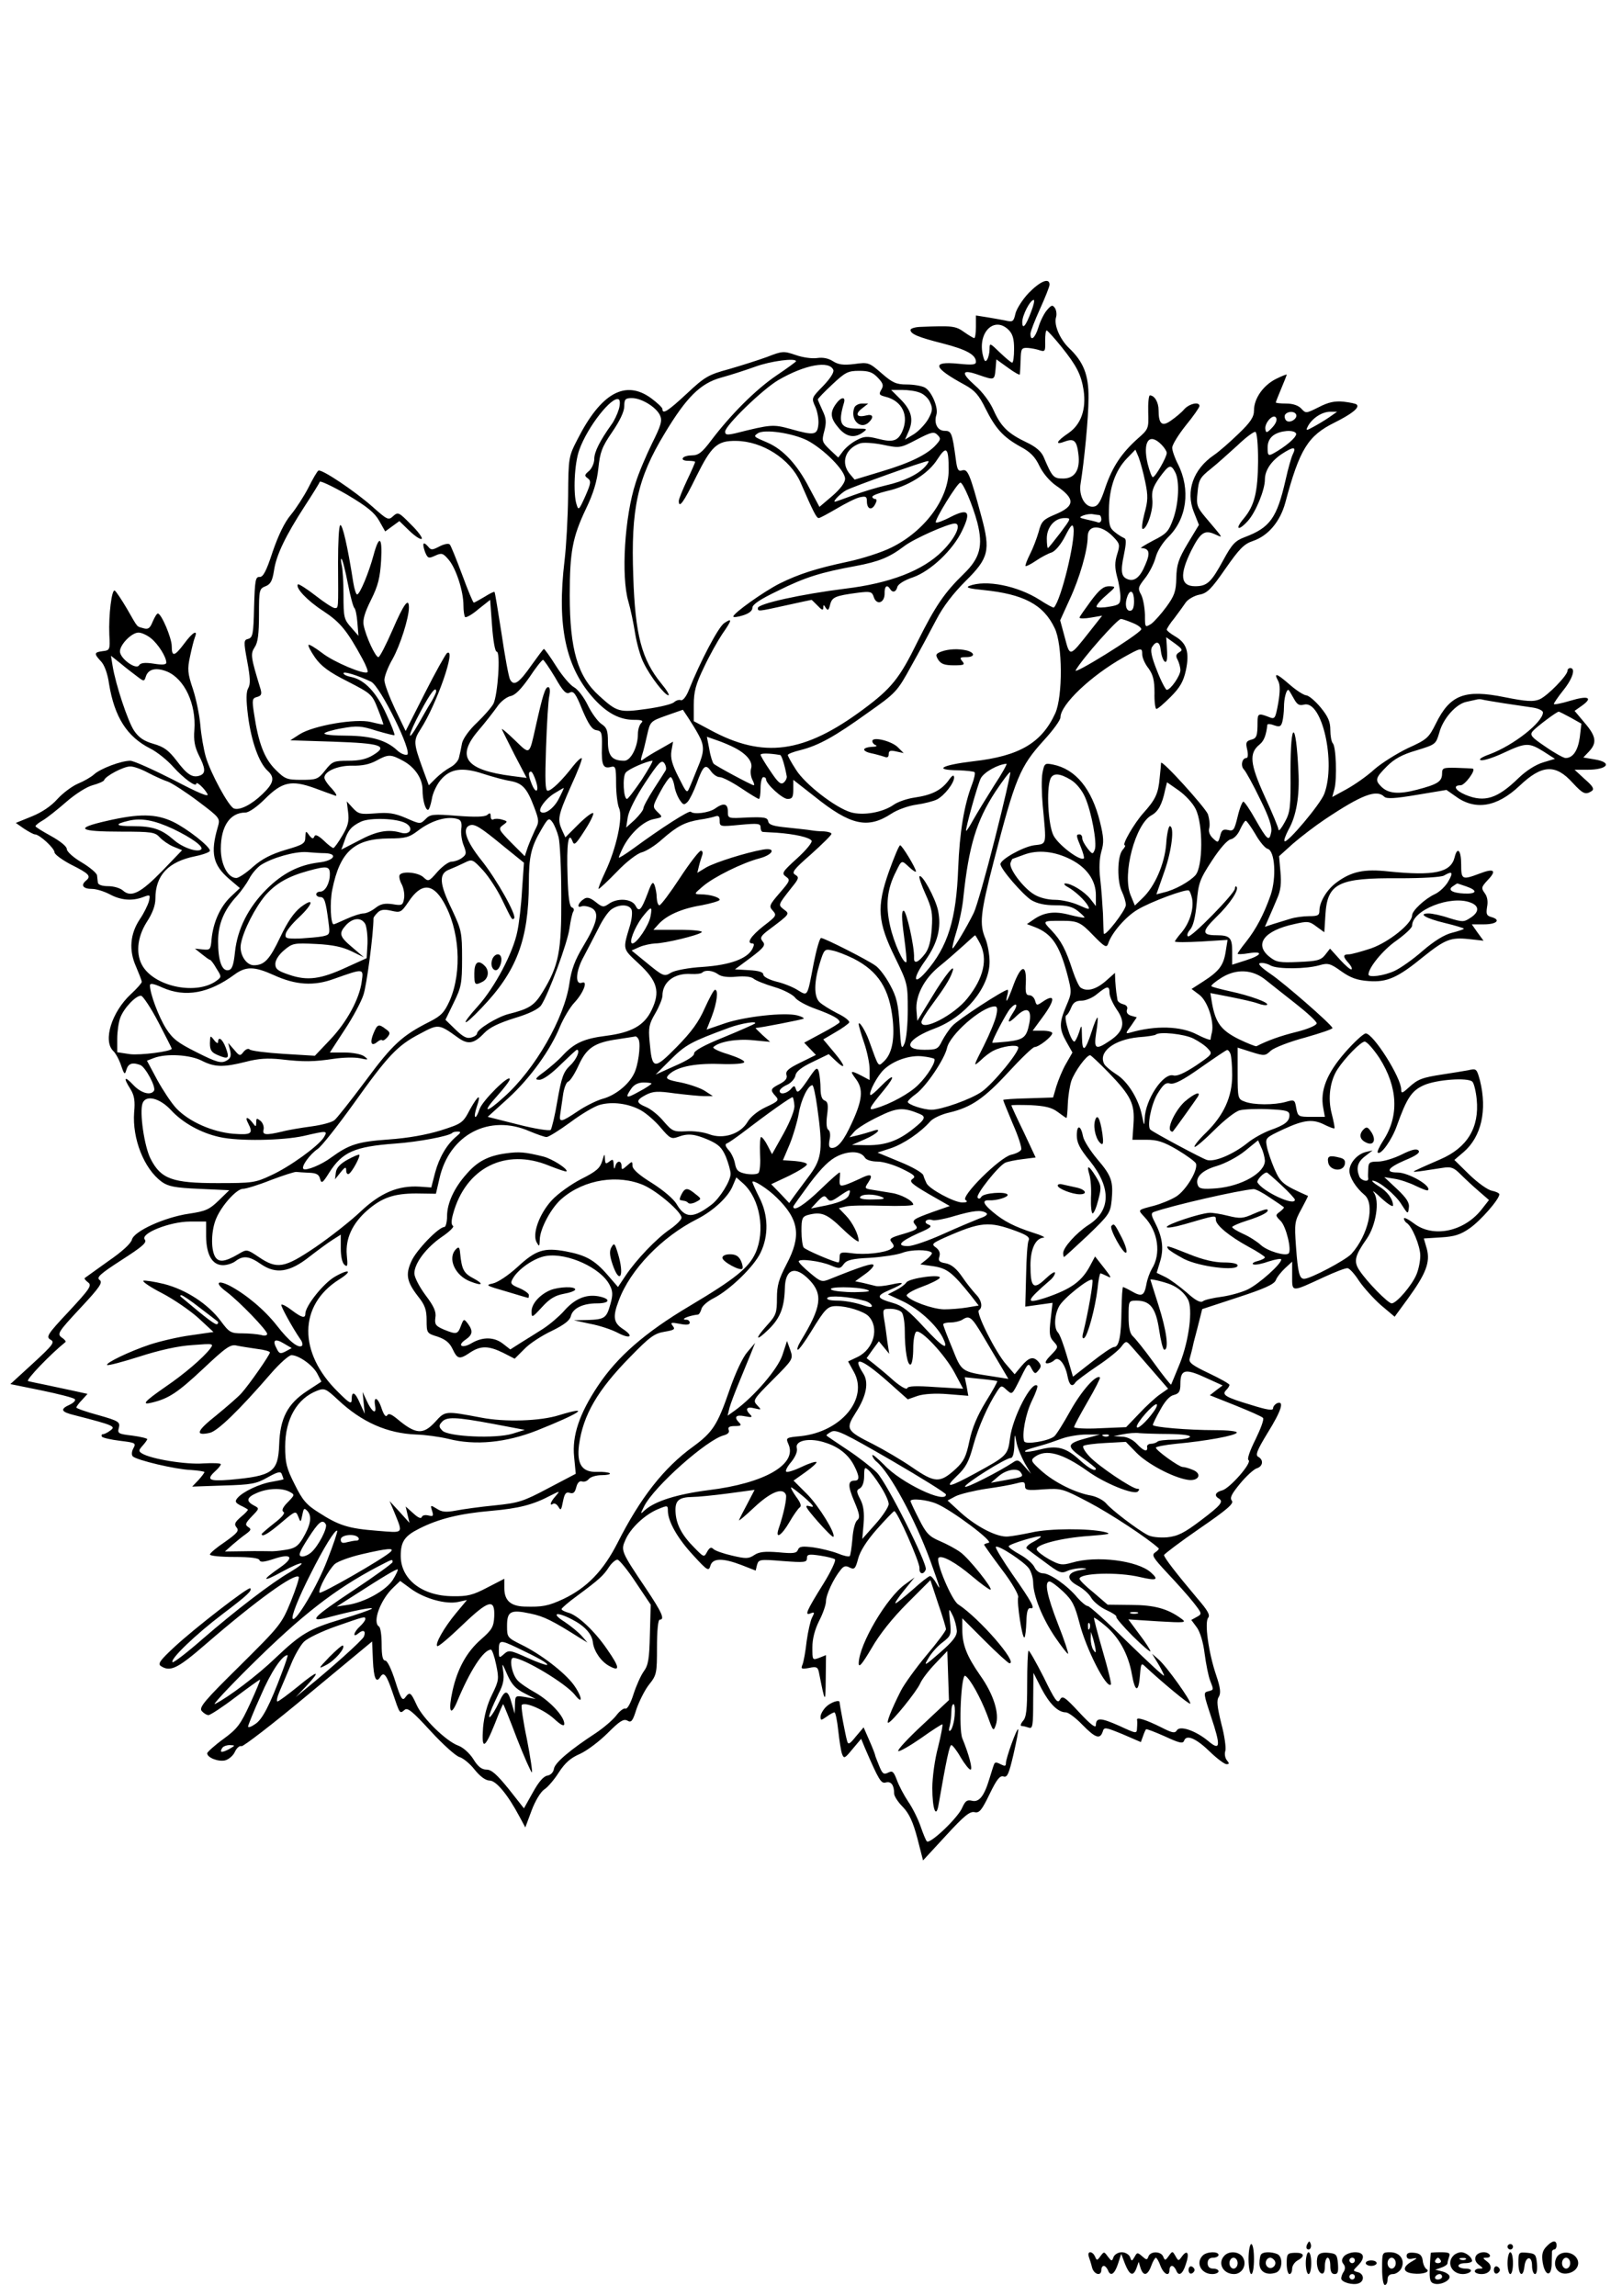 <?xml version="1.0" standalone="no"?>
<!DOCTYPE svg PUBLIC "-//W3C//DTD SVG 20010904//EN"
 "http://www.w3.org/TR/2001/REC-SVG-20010904/DTD/svg10.dtd">
<svg version="1.0" xmlns="http://www.w3.org/2000/svg"
 width="595pt" height="842pt" viewBox="0 0 595 842"
 preserveAspectRatio="xMidYMid meet">

<g transform="translate(0,842) scale(0.1,-0.1)"
fill="#000000" stroke="none">
<path d="M3774 7346 c-23 -24 -45 -59 -49 -76 -7 -30 -9 -32 -39 -25 -17 3
-48 9 -68 12 l-38 6 0 -42 c0 -22 -3 -41 -6 -41 -3 0 -20 10 -37 22 -32 23
-44 24 -164 19 -18 -1 -33 -6 -33 -11 0 -15 29 -27 120 -50 85 -22 120 -41
120 -67 0 -11 -13 -12 -64 -7 -101 10 -94 -14 24 -78 36 -20 51 -37 75 -86 37
-74 65 -105 128 -140 36 -19 54 -37 70 -71 13 -27 38 -56 61 -72 71 -48 71
-75 -4 -106 -43 -18 -50 -25 -60 -64 -7 -24 -21 -61 -32 -82 -11 -22 -18 -41
-16 -43 2 -2 20 7 39 20 19 13 44 26 57 30 13 5 33 28 49 59 22 43 28 48 31
30 7 -48 -46 -265 -72 -291 -2 -2 -26 11 -52 28 -82 52 -198 75 -259 51 -14
-6 2 -10 53 -15 147 -15 220 -53 261 -140 29 -59 30 -250 2 -312 -50 -109
-132 -157 -301 -176 -117 -14 -148 -32 -55 -33 30 -1 57 -4 60 -7 3 -3 -1 -23
-9 -44 -29 -75 -46 -176 -51 -307 -7 -190 -38 -289 -119 -382 -47 -53 -48 -22
-2 42 46 65 60 121 47 184 -10 46 -59 135 -68 125 -3 -2 7 -32 22 -65 23 -51
27 -70 23 -126 -3 -44 -10 -73 -24 -92 -25 -33 -42 -40 -41 -16 2 40 -28 173
-38 173 -8 0 -8 -25 1 -92 7 -51 11 -94 9 -96 -10 -10 -46 70 -60 133 -17 76
-11 135 22 199 21 43 20 42 48 16 14 -13 25 -20 25 -16 0 12 -51 96 -58 96 -4
0 -22 -43 -41 -96 -46 -130 -42 -185 23 -317 45 -92 46 -97 46 -190 0 -53 -5
-108 -12 -124 -11 -25 -13 -19 -18 67 -5 79 -11 104 -35 148 -16 30 -40 62
-54 71 -31 22 -187 101 -199 101 -5 0 -17 -42 -27 -92 -24 -126 -21 -122 -59
-99 -17 11 -52 25 -78 31 -27 7 -48 18 -48 26 0 9 -17 14 -52 16 l-52 3 58 43
c49 37 55 46 44 59 -11 13 -8 20 21 42 80 60 79 59 56 76 -21 17 -22 15 29 80
27 33 28 38 13 47 -14 8 -6 19 58 75 41 37 75 70 75 75 0 4 -12 8 -27 9 -16 0
-37 2 -48 4 -11 2 -50 6 -87 10 -51 5 -68 10 -70 23 -3 14 -14 16 -76 14 -72
-4 -72 -4 -72 22 0 30 -16 33 -48 10 -22 -15 -77 -22 -88 -11 -6 6 -109 -60
-211 -135 -29 -21 -53 -36 -53 -33 0 3 7 20 16 38 26 51 75 96 112 103 34 7
34 7 14 26 -19 19 -19 20 10 74 16 30 33 54 38 54 4 0 11 -15 14 -33 3 -19 13
-42 21 -53 12 -17 15 -17 28 -4 7 8 22 38 32 65 24 67 33 75 52 48 9 -13 23
-23 33 -23 10 0 45 -18 78 -40 33 -22 62 -40 66 -40 3 0 6 18 6 40 0 22 5 40
10 40 6 0 10 -3 10 -8 0 -17 60 -72 79 -72 17 0 21 6 21 35 l0 35 78 -61 c132
-106 195 -120 282 -63 21 14 62 29 92 33 29 4 63 13 75 19 28 15 63 60 63 81
-1 11 -7 8 -21 -12 -27 -36 -62 -53 -124 -62 -28 -4 -62 -16 -76 -26 -41 -29
-113 -41 -158 -28 -57 17 -168 103 -201 156 -17 26 -30 50 -30 54 0 4 21 12
46 18 67 17 125 49 246 136 105 74 109 78 161 173 30 53 71 130 92 170 25 48
61 95 107 141 85 84 92 112 58 237 -42 156 -50 175 -70 169 -15 -5 -19 2 -24
42 -13 96 -16 103 -41 103 -26 0 -40 28 -30 59 8 26 -18 87 -43 100 -12 6 -41
11 -66 11 -38 0 -52 6 -92 41 -46 40 -49 41 -100 34 -41 -5 -59 -2 -78 10 -17
11 -37 15 -58 12 -18 -3 -54 2 -79 11 -44 15 -49 15 -105 -7 -33 -12 -96 -32
-141 -45 -74 -20 -88 -28 -153 -89 -70 -65 -90 -78 -90 -57 0 5 -19 23 -42 40
-94 68 -183 19 -269 -150 -33 -64 -34 -67 -35 -210 -1 -80 -7 -185 -13 -235
-29 -241 4 -395 110 -510 47 -51 93 -75 145 -75 30 0 35 -3 26 -12 -7 -7 -12
-25 -12 -40 0 -47 -26 -98 -50 -98 -45 0 -60 18 -60 70 0 41 -4 52 -24 65 -13
9 -36 40 -50 69 -14 29 -37 59 -51 66 -14 8 -43 42 -65 77 -22 35 -42 63 -45
63 -2 0 -22 -27 -45 -59 -46 -66 -65 -79 -79 -53 -5 9 -19 85 -31 167 -13 83
-24 152 -26 154 -2 2 -18 -6 -37 -18 -19 -11 -36 -21 -39 -21 -3 0 -22 46 -43
103 -21 56 -41 106 -45 110 -4 5 -21 2 -38 -7 -27 -14 -31 -14 -42 0 -18 20
-22 12 -11 -20 10 -24 13 -25 37 -14 24 11 29 10 50 -15 27 -32 54 -115 54
-167 0 -20 3 -39 6 -43 4 -3 26 9 49 29 l43 34 7 -95 c4 -55 11 -95 17 -95 15
0 4 -159 -12 -191 -7 -13 -34 -44 -60 -69 -28 -26 -51 -58 -55 -75 -3 -17 -8
-40 -11 -52 -2 -13 -17 -29 -32 -37 -15 -8 -39 -26 -53 -40 l-26 -26 -21 57
c-36 99 -36 107 -9 149 59 91 132 301 97 279 -5 -3 -42 -69 -81 -146 l-71
-140 -39 81 c-21 45 -39 92 -39 106 0 13 13 48 30 77 28 50 60 151 60 189 0
39 -19 13 -60 -82 -24 -55 -47 -100 -52 -100 -11 0 -46 76 -54 117 -4 20 4 47
27 93 26 52 33 81 37 144 5 88 -7 97 -28 19 -17 -63 -50 -143 -60 -143 -4 0
-10 19 -14 43 -21 135 -40 216 -48 211 -5 -3 -8 -65 -8 -137 1 -174 2 -167
-12 -167 -7 0 -39 21 -71 46 -32 25 -61 43 -64 41 -11 -12 34 -60 93 -98 62
-41 87 -71 144 -176 13 -24 21 -45 18 -48 -10 -11 -124 37 -166 70 -25 19 -48
33 -50 30 -3 -3 8 -24 24 -47 22 -31 51 -53 119 -87 87 -45 90 -47 111 -101
12 -30 21 -56 20 -57 -1 -1 -21 3 -45 9 -56 14 -212 -13 -262 -45 l-34 -22
157 -5 c176 -6 203 -15 147 -49 -24 -15 -51 -21 -91 -21 -53 0 -59 -2 -85 -35
-26 -33 -32 -35 -87 -35 -54 0 -61 3 -96 38 -40 40 -62 96 -78 204 -8 52 -7
57 11 62 15 4 18 10 13 28 -36 118 -38 129 -22 154 12 17 16 49 16 119 0 91 1
96 24 105 18 7 25 19 31 57 8 57 43 129 113 237 28 43 53 83 55 89 1 5 46 -16
100 -47 74 -44 101 -66 118 -96 l22 -39 26 19 26 19 37 -36 c21 -20 41 -33 45
-29 4 3 -14 28 -40 53 -44 45 -47 46 -65 30 -17 -16 -21 -14 -76 35 -67 59
-187 139 -198 132 -5 -3 -21 -31 -37 -63 -16 -31 -45 -76 -64 -99 -23 -27 -46
-75 -67 -136 -23 -71 -35 -93 -48 -92 -15 1 -17 -13 -20 -110 -2 -99 -5 -112
-21 -117 -17 -4 -18 -8 -4 -83 11 -59 12 -83 4 -97 -8 -13 -9 -41 -1 -104 12
-92 40 -170 71 -199 28 -25 24 -46 -18 -86 -40 -39 -84 -61 -105 -53 -20 8
-86 131 -103 189 -8 28 -17 80 -20 116 -3 36 -15 95 -27 132 -20 59 -21 74
-11 120 6 29 14 61 18 71 12 30 -9 18 -39 -23 -36 -48 -46 -50 -46 -10 0 30
-38 120 -51 120 -4 0 -12 -14 -19 -30 -10 -25 -17 -29 -34 -24 -26 8 -18 -2
-60 71 -20 34 -40 64 -45 67 -11 7 -23 -89 -20 -162 3 -55 2 -57 -24 -60 -32
-4 -33 -9 -7 -37 13 -13 25 -46 30 -83 20 -122 66 -194 151 -237 26 -13 64
-44 85 -68 37 -41 84 -76 84 -61 0 10 30 -17 41 -38 7 -13 -32 3 -125 52 -75
38 -146 70 -158 70 -34 0 -110 -29 -133 -50 -11 -10 -37 -25 -59 -34 -21 -9
-55 -34 -75 -56 -23 -26 -57 -49 -94 -64 l-59 -24 30 -21 c17 -11 35 -21 40
-21 17 0 72 -51 72 -66 0 -7 27 -27 59 -44 68 -34 77 -43 56 -60 -20 -17 -10
-30 23 -30 15 0 44 -9 65 -20 41 -22 82 -25 122 -10 26 10 27 9 21 -16 -4 -14
-18 -43 -33 -65 -36 -54 -41 -114 -14 -174 11 -26 21 -51 21 -56 0 -4 -18 -25
-40 -45 -70 -65 -103 -170 -65 -208 9 -8 22 -32 29 -53 12 -35 14 -36 20 -15
7 22 22 27 51 16 19 -8 58 -81 50 -94 -12 -19 -48 -9 -76 21 -33 35 -38 28
-10 -16 14 -23 17 -44 13 -85 -7 -96 36 -206 101 -254 24 -17 47 -22 138 -26
l110 -5 -39 -38 c-34 -33 -48 -39 -108 -48 -90 -13 -202 -64 -210 -95 -4 -15
-37 -45 -88 -80 -44 -32 -83 -59 -85 -61 -3 -2 3 -9 12 -16 15 -11 7 -23 -70
-106 -79 -84 -85 -94 -68 -104 17 -9 11 -18 -64 -87 l-83 -76 113 -23 c63 -13
118 -27 123 -32 5 -4 -3 -13 -17 -20 -38 -17 -34 -27 16 -39 144 -37 153 -41
132 -56 -10 -8 -23 -14 -28 -14 -4 0 -6 -4 -3 -9 3 -4 33 -11 66 -15 57 -7 60
-8 49 -28 -6 -11 -7 -24 -2 -29 14 -14 157 -48 213 -50 27 -2 50 -5 50 -8 0
-2 -10 -16 -22 -29 l-23 -24 115 4 c102 3 120 6 162 30 38 21 48 23 52 11 3
-8 6 -16 6 -18 0 -1 -18 -5 -41 -9 -46 -7 -109 -37 -128 -60 -10 -12 -8 -17
11 -27 13 -6 25 -13 27 -15 2 -2 -9 -14 -25 -27 -23 -20 -26 -27 -16 -39 10
-12 2 -21 -43 -53 -30 -20 -55 -41 -55 -46 0 -5 40 -9 89 -9 59 0 91 -4 93
-12 3 -8 16 -7 50 4 67 23 80 7 25 -31 -70 -48 -66 -56 8 -15 75 41 100 41 30
-1 -68 -39 -202 -142 -322 -246 -57 -50 -107 -88 -110 -85 -11 10 85 102 184
177 90 68 109 86 101 94 -6 7 -205 -147 -278 -215 -53 -49 -62 -62 -50 -70 35
-23 62 -9 168 83 183 158 323 259 338 244 3 -2 -10 -43 -29 -90 -34 -83 -39
-89 -187 -236 -130 -128 -151 -153 -140 -166 7 -8 18 -15 25 -15 6 0 51 29 98
65 48 36 88 65 91 65 2 0 -14 -39 -36 -87 -36 -78 -47 -93 -99 -131 -33 -24
-59 -48 -59 -52 0 -16 41 -32 66 -26 14 4 30 18 36 32 6 13 17 23 24 20 6 -2
117 83 245 190 l234 194 3 -70 c3 -65 12 -85 27 -60 13 21 23 8 45 -57 27 -80
26 -79 44 -64 11 10 29 -5 96 -78 45 -49 93 -92 106 -95 13 -4 38 -24 55 -46
21 -26 41 -40 55 -40 24 0 67 -52 110 -133 l21 -39 23 62 c13 35 33 68 46 77
13 8 37 36 54 63 23 35 43 53 78 68 26 12 71 46 101 76 44 44 58 53 72 46 15
-9 20 -2 34 43 10 28 30 69 46 89 28 35 29 42 29 137 0 61 4 101 10 101 20 0
8 27 -51 115 -91 135 -92 139 -75 177 18 43 71 93 119 113 36 15 37 15 37 -7
1 -39 36 -101 94 -163 51 -56 56 -58 62 -37 8 28 45 29 115 2 l51 -20 5 21 c6
20 10 21 94 14 80 -6 89 -5 89 10 0 15 7 16 48 10 26 -4 51 -10 55 -14 4 -4
-15 -45 -43 -90 -63 -101 -69 -117 -47 -108 15 6 16 4 6 -15 -6 -11 -15 -51
-20 -87 -4 -37 -11 -75 -15 -85 -7 -17 -4 -18 24 -13 27 6 32 3 36 -16 23
-116 24 -117 25 -25 l1 88 -25 -10 c-25 -9 -25 -9 -25 39 0 31 9 65 25 97 14
27 25 59 25 72 0 23 27 82 54 115 11 14 19 16 33 8 17 -8 21 -5 31 33 7 27 31
65 68 107 31 35 60 65 64 67 10 4 94 -187 93 -209 -2 -22 15 -26 23 -5 7 20
-141 315 -179 355 -18 18 -66 56 -107 83 -41 27 -76 51 -78 53 -2 2 6 8 17 14
18 10 48 -5 221 -105 110 -64 200 -120 200 -125 0 -36 -166 43 -227 109 -24
24 -43 40 -43 35 0 -6 7 -17 16 -24 49 -41 141 -211 197 -364 37 -103 40 -113
22 -82 -8 15 -19 27 -23 27 -5 0 -33 -22 -64 -50 -31 -27 -59 -50 -63 -50 -4
0 10 21 31 47 l39 48 -33 -24 c-69 -48 -171 -222 -172 -291 0 -18 12 -4 47 55
29 51 77 111 131 165 l85 85 28 -85 c16 -46 29 -89 29 -95 0 -6 -32 -49 -71
-95 -39 -47 -81 -105 -94 -130 -35 -69 -56 -122 -46 -118 16 6 102 113 116
143 7 17 33 50 57 75 l43 45 3 -90 3 -90 -96 -90 c-53 -49 -94 -93 -90 -97 4
-3 41 18 83 47 42 30 78 53 79 51 2 -2 -5 -40 -16 -84 -12 -44 -21 -111 -21
-149 0 -78 14 -115 23 -61 29 167 40 218 47 218 4 0 20 -20 34 -45 15 -25 31
-45 36 -45 9 0 -5 54 -30 115 -14 35 -4 239 11 229 18 -11 56 -80 80 -143 22
-61 23 -63 32 -37 14 41 -8 112 -57 181 -50 72 -66 113 -66 169 l0 41 83 -83
c45 -45 86 -82 90 -82 33 0 -110 165 -188 216 -24 15 -84 158 -72 171 12 11
64 -18 123 -68 32 -27 62 -49 67 -49 13 0 -80 117 -111 138 -15 11 -48 29 -74
40 -40 17 -51 29 -77 81 -17 33 -31 63 -31 66 0 11 62 5 96 -10 55 -23 210
-139 191 -143 -9 -2 -17 -5 -17 -7 0 -2 29 -43 65 -91 37 -48 63 -94 60 -102
-6 -16 15 -155 23 -147 3 2 6 28 7 57 1 37 5 52 15 50 19 -4 7 20 -66 124 -36
52 -64 98 -61 101 9 8 105 -55 122 -80 8 -12 15 -35 15 -52 1 -49 34 -131 81
-200 24 -35 45 -62 47 -60 2 2 -14 51 -37 109 -40 103 -51 156 -31 156 6 0 29
-17 50 -37 34 -32 43 -51 60 -116 24 -94 99 -242 115 -225 3 2 -11 58 -30 123
-19 65 -33 120 -32 122 2 1 20 -11 40 -28 51 -42 86 -105 99 -179 12 -68 25
-69 30 -1 3 40 5 43 18 30 61 -57 162 -141 166 -137 6 7 -88 139 -117 163
l-23 20 22 -36 c12 -20 22 -40 22 -44 0 -5 -60 51 -134 123 -74 73 -139 132
-146 132 -6 0 -23 14 -38 31 -36 44 -101 89 -126 89 -12 0 -25 9 -31 22 -6 13
-29 33 -52 46 -24 13 -43 27 -43 31 0 8 112 42 118 36 2 -2 -11 -11 -28 -20
-18 -9 -28 -20 -24 -24 5 -4 35 -27 67 -50 52 -39 60 -43 83 -32 14 6 37 10
52 10 23 -1 22 -3 -8 -8 -47 -8 -50 -33 -7 -56 19 -10 42 -30 50 -45 9 -15 34
-35 56 -45 22 -10 39 -21 36 -25 -2 -3 25 -35 60 -70 36 -36 65 -60 65 -56 0
5 -18 33 -41 63 l-40 54 108 -7 c102 -6 107 -5 86 10 -49 36 -98 50 -184 50
l-86 1 -51 44 c-29 23 -52 46 -52 51 0 21 140 26 223 6 60 -14 69 -10 39 17
-49 44 -200 63 -290 36 -36 -10 -44 -9 -83 12 -23 13 -44 29 -46 36 -6 18 89
43 192 50 77 6 85 8 55 15 -56 13 -200 13 -265 -2 -33 -7 -72 -14 -87 -15 -39
-4 -115 35 -173 87 l-49 45 30 16 c17 8 66 20 111 27 44 6 94 15 112 20 26 7
31 6 31 -9 0 -16 7 -18 68 -13 66 4 70 3 167 -48 78 -41 215 -131 255 -168 3
-2 -3 -9 -12 -15 -15 -10 -9 -19 45 -77 34 -36 77 -84 95 -107 32 -41 32 -42
12 -53 l-20 -11 20 -27 c12 -16 24 -55 29 -97 5 -38 14 -83 20 -98 14 -36 14
-34 -8 -40 -17 -4 -16 -9 11 -91 37 -111 35 -129 -10 -91 -46 38 -104 58 -115
39 -7 -11 -16 -10 -55 10 -58 29 -93 40 -91 29 1 -4 1 -18 0 -30 -1 -22 -1
-22 -66 8 -68 30 -85 31 -85 1 -1 -11 -22 6 -61 48 -54 58 -62 63 -71 46 -9
-15 -18 -2 -60 84 -28 55 -53 99 -55 96 -3 -3 -5 -58 -5 -123 0 -93 -3 -122
-16 -135 -8 -10 -10 -18 -4 -18 6 0 17 -3 26 -6 14 -5 16 7 16 97 l1 104 29
-57 c30 -57 61 -88 90 -88 9 0 36 -20 60 -45 48 -49 65 -55 75 -26 5 18 9 17
73 -9 l67 -29 8 22 c4 12 9 23 11 25 2 2 33 -10 69 -26 54 -25 67 -28 71 -15
9 23 45 7 96 -43 25 -24 52 -44 59 -44 11 0 11 3 1 15 -6 8 -9 23 -5 34 3 11
-3 56 -15 100 -15 62 -18 85 -9 98 8 14 6 33 -10 80 -28 83 -43 193 -29 210 8
10 -2 27 -39 70 -80 95 -123 151 -123 160 1 4 59 48 130 97 102 70 127 92 119
102 -9 11 -1 25 30 63 23 28 51 53 61 56 23 7 26 31 6 42 -12 6 -5 24 34 88
51 82 62 119 35 109 -8 -4 -15 -12 -15 -19 0 -9 -22 -6 -82 13 -94 28 -107 37
-90 54 7 7 12 15 12 19 0 4 -34 23 -76 43 -59 28 -74 39 -70 53 3 10 10 37 15
61 6 23 16 60 21 81 l10 40 131 43 c98 32 133 48 139 63 4 11 20 31 34 44 l26
24 0 -52 c0 -61 -5 -61 116 -5 41 19 80 34 87 33 7 0 26 -21 42 -46 17 -25 53
-65 80 -89 l51 -43 49 67 c66 91 82 133 69 182 l-11 38 63 4 c50 3 72 10 106
34 40 28 108 106 108 124 0 4 -12 10 -27 13 -16 3 -53 30 -83 59 l-55 54 34
29 c65 56 87 153 60 262 -12 44 -13 45 -43 38 -17 -3 -58 -10 -92 -15 -79 -12
-93 -18 -126 -48 -24 -22 -28 -23 -28 -8 0 44 -102 205 -130 206 -8 0 -43 -32
-77 -71 -66 -76 -91 -139 -79 -202 l6 -33 -49 0 c-48 0 -50 1 -56 32 -5 31 -7
32 -38 23 -42 -12 -119 -12 -151 1 -25 9 -26 12 -26 104 l0 94 50 -16 c48 -15
51 -15 72 5 13 11 69 33 126 48 56 16 101 31 100 35 -7 16 -178 165 -227 198
-35 24 -49 38 -38 40 9 2 26 -2 38 -9 26 -14 130 -13 179 1 31 9 40 7 80 -22
34 -24 58 -33 101 -36 67 -5 106 12 200 89 80 64 101 72 167 65 l54 -6 -22 30
-21 30 45 0 c47 0 63 17 26 27 -17 5 -19 11 -15 37 4 20 1 38 -9 51 -13 18
-12 22 11 47 35 36 24 45 -30 24 -64 -24 -67 -22 -67 34 0 52 -14 67 -24 26
-14 -56 -74 -69 -242 -52 -90 10 -137 0 -192 -41 -35 -26 -62 -71 -62 -103 0
-17 -6 -20 -38 -20 -20 0 -52 -4 -70 -10 -17 -5 -45 -14 -62 -19 l-30 -10 14
32 c8 18 22 50 31 72 13 29 16 56 12 98 l-5 57 51 46 c29 25 81 65 117 89 136
91 190 111 218 83 8 -8 38 -7 120 7 l108 18 30 -21 c74 -56 154 -43 238 36 82
78 132 81 195 11 38 -41 47 -45 70 -30 10 7 5 17 -25 43 l-38 35 46 0 c76 0
95 27 27 38 l-41 7 21 22 c30 32 26 56 -16 105 l-37 44 27 19 c42 30 23 38
-43 18 -33 -10 -60 -15 -60 -12 0 4 16 27 35 51 34 42 46 81 25 81 -5 0 -10
-4 -10 -10 0 -17 -74 -93 -103 -105 -22 -9 -47 -8 -127 8 -147 30 -201 9 -253
-97 -26 -52 -32 -58 -103 -90 -41 -20 -97 -55 -123 -78 -26 -24 -72 -56 -101
-72 l-53 -29 8 29 c10 39 6 157 -6 168 -5 6 -9 27 -9 49 0 30 -8 49 -36 83
-20 24 -44 44 -53 44 -9 1 -36 18 -61 40 -47 41 -59 45 -41 12 7 -14 7 -38 0
-80 -11 -59 -12 -61 -36 -51 -36 14 -40 12 -40 -18 0 -52 -3 -61 -24 -66 -18
-5 -20 -11 -14 -36 4 -18 3 -31 -3 -31 -16 0 -22 -29 -9 -42 7 -7 34 -56 59
-108 34 -68 45 -103 41 -122 -7 -36 -14 -30 -58 47 -20 36 -40 65 -44 65 -4 0
-14 -25 -21 -55 -12 -49 -15 -54 -35 -49 -18 4 -24 0 -29 -21 -7 -26 -8 -27
-26 -10 -13 12 -18 26 -14 39 3 12 0 34 -5 50 -11 26 -170 202 -172 188 0 -4
-2 -29 -5 -55 -5 -57 -15 -79 -60 -129 -34 -38 -80 -118 -68 -118 4 0 0 -8 -8
-17 -20 -23 -21 -117 -2 -154 7 -15 14 -37 14 -48 0 -19 -79 -121 -81 -104 -1
4 -2 37 -3 73 -2 36 -6 92 -10 126 -5 40 -3 75 4 101 10 33 9 52 -5 109 -30
121 -89 193 -172 210 -30 6 -32 5 -39 -31 -4 -21 -3 -74 1 -119 14 -149 16
-140 -32 -146 -41 -6 -123 -52 -123 -69 0 -18 82 -112 113 -132 22 -13 50 -19
88 -19 42 0 63 -5 83 -21 15 -12 26 -23 24 -24 -2 -2 -27 3 -55 10 -56 15 -95
9 -134 -19 l-22 -15 29 -11 c62 -24 90 -65 119 -173 17 -66 17 -68 -4 -117
-26 -61 -26 -83 1 -131 l22 -39 -24 -42 c-13 -22 -28 -60 -35 -82 l-12 -41
-92 -3 c-50 -1 -91 -4 -91 -6 0 -3 16 -41 35 -87 20 -45 34 -88 31 -95 -3 -7
-19 -15 -37 -19 -42 -10 -187 -154 -167 -166 9 -6 5 -9 -12 -9 -30 0 -120 49
-131 70 -4 8 -10 22 -12 30 -3 9 -41 31 -86 49 l-82 34 49 16 c47 16 108 57
145 99 10 11 42 26 70 32 80 19 128 52 218 150 45 49 88 90 94 90 16 0 65 39
65 51 0 5 -16 9 -36 9 l-36 0 36 49 c48 65 48 90 -1 56 -19 -13 -21 -13 -26 5
-3 11 -12 20 -21 20 -13 0 -15 10 -13 46 3 69 -17 66 -44 -5 -12 -34 -24 -61
-26 -61 -2 0 -1 9 2 20 3 11 4 20 1 20 -14 0 -183 -110 -202 -132 -12 -12 -29
-38 -38 -55 -15 -31 -20 -33 -66 -33 -83 0 -61 41 41 79 110 42 199 150 199
244 0 26 -7 64 -15 84 -23 54 -19 93 30 283 80 309 96 348 185 446 33 36 60
73 60 83 0 47 112 153 231 220 66 37 69 37 69 11 0 -12 10 -35 23 -51 17 -24
22 -44 22 -90 -1 -32 3 -59 7 -59 5 0 28 20 52 44 34 34 47 56 56 97 14 66 4
100 -39 125 -17 10 -31 21 -31 25 0 3 12 23 28 42 15 20 34 46 42 58 8 11 30
24 49 28 29 5 44 20 96 95 51 73 68 91 101 102 56 19 100 71 119 141 52 195
83 245 180 293 64 32 93 55 82 66 -3 4 -25 8 -49 11 -32 3 -55 -2 -90 -20 -46
-23 -48 -24 -64 -6 -11 12 -31 19 -56 19 -21 0 -38 2 -38 4 0 2 9 25 20 51 11
26 20 49 20 51 0 2 -18 -5 -40 -16 -47 -24 -80 -72 -80 -115 0 -24 -12 -43
-57 -86 -32 -31 -72 -66 -90 -78 -76 -52 -104 -132 -74 -208 l19 -48 -41 -68
c-34 -57 -41 -78 -42 -127 -1 -49 -7 -65 -36 -105 -19 -26 -44 -54 -56 -63
-23 -14 -23 -14 -23 34 -1 27 -7 60 -14 73 -13 23 -11 28 14 60 16 20 33 54
39 76 6 24 26 55 46 75 69 67 83 175 36 268 -12 23 -21 50 -21 60 0 11 23 48
50 82 28 34 50 66 50 71 0 17 -37 9 -56 -12 -10 -12 -32 -30 -48 -41 -33 -24
-46 -14 -46 38 0 29 -15 54 -32 54 -4 0 -7 -28 -6 -62 2 -60 1 -62 -39 -97
-60 -54 -92 -103 -118 -178 -17 -52 -27 -69 -43 -71 -31 -5 -56 39 -48 85 13
80 29 241 29 313 1 84 -18 133 -72 184 -33 32 -56 85 -47 113 3 10 1 25 -4 33
-9 13 -13 12 -30 -8 -11 -13 -25 -42 -31 -63 -12 -39 -29 -53 -29 -23 0 8 16
49 35 91 19 42 35 82 35 89 0 27 -34 13 -76 -30z m9 -68 c-20 -54 -33 -69 -33
-39 0 25 29 81 42 81 4 0 0 -19 -9 -42z m-83 -68 c15 -15 20 -33 20 -70 0 -27
-3 -50 -7 -50 -4 0 -24 17 -45 37 -37 36 -38 36 -38 13 0 -14 -4 -31 -9 -39
-7 -11 -11 -5 -17 23 -15 82 46 136 96 86z m193 -61 c57 -71 73 -103 82 -160
10 -70 -9 -125 -55 -157 -46 -31 -52 -46 -13 -31 33 12 43 3 49 -47 7 -57 -13
-89 -56 -89 -36 0 -40 5 -72 80 -9 20 -29 37 -63 53 -67 32 -93 57 -120 117
-13 30 -41 68 -69 92 -53 47 -48 60 14 38 58 -20 58 -20 62 21 l3 36 43 -31
c23 -17 43 -28 43 -24 1 5 2 28 3 53 1 41 3 45 26 44 14 -1 34 -5 45 -9 19 -6
20 -2 19 35 0 22 2 39 6 38 4 -2 28 -28 53 -59z m-973 -54 c0 -2 -33 -26 -73
-53 -75 -51 -166 -142 -238 -237 -33 -44 -47 -55 -70 -55 -15 0 -31 -4 -34
-10 -4 -6 5 -10 19 -10 14 0 26 -2 26 -4 0 -2 -13 -33 -30 -68 -16 -34 -30
-69 -30 -75 0 -30 18 -5 64 89 56 113 77 132 146 131 97 -1 198 -66 236 -151
49 -113 59 -131 67 -132 5 0 34 16 65 34 32 19 69 38 85 42 23 5 27 3 27 -14
0 -29 17 -36 30 -12 7 13 7 20 0 20 -5 0 -10 4 -10 8 0 5 24 14 53 21 78 17
153 64 186 117 33 51 41 43 41 -40 0 -105 -88 -224 -210 -284 -36 -18 -108
-41 -160 -52 -117 -25 -179 -45 -250 -80 -59 -30 -170 -109 -170 -121 0 -4 16
-2 35 4 23 7 35 17 35 28 0 12 28 31 93 62 100 50 159 68 285 91 86 16 125 32
179 73 35 27 159 82 185 83 27 0 4 -52 -45 -101 -72 -72 -192 -118 -357 -138
-160 -20 -320 -55 -320 -71 0 -13 0 -13 104 10 50 11 91 20 93 20 1 0 11 -10
23 -22 14 -15 20 -18 20 -7 0 12 2 12 9 0 8 -12 11 -9 16 11 7 28 18 33 101
44 47 6 53 4 59 -15 10 -32 40 -23 40 12 -1 27 9 35 20 17 9 -15 22 -12 27 8
3 10 27 25 58 35 64 23 145 99 179 170 34 70 24 84 -40 52 -28 -15 -53 -24
-56 -21 -7 6 79 146 90 146 10 0 45 -82 62 -146 22 -86 10 -131 -50 -189 -71
-69 -104 -118 -169 -248 -66 -135 -96 -172 -200 -249 -217 -161 -366 -181
-561 -75 l-60 32 0 60 c0 48 7 75 37 137 20 43 51 98 67 122 37 53 38 61 8 41
-21 -13 -88 -140 -131 -248 -9 -22 -21 -37 -28 -35 -7 3 -18 -1 -25 -7 -6 -7
-51 -18 -101 -25 -100 -14 -108 -12 -174 48 -79 71 -108 170 -108 369 0 159
10 213 60 318 27 56 40 100 45 148 6 58 13 78 51 133 28 41 44 75 44 94 0 26
4 30 28 30 35 0 89 -33 103 -63 9 -20 4 -37 -29 -103 -21 -43 -49 -108 -60
-144 -41 -125 -54 -344 -27 -436 8 -27 19 -80 25 -118 6 -37 20 -87 32 -109
24 -49 77 -117 90 -117 5 0 -6 19 -26 43 -72 88 -96 178 -103 393 -9 248 15
359 115 524 80 133 131 184 207 205 33 9 89 27 125 40 57 21 150 33 150 20z
m137 -32 c3 -9 -12 -32 -38 -59 -42 -43 -43 -44 -28 -76 8 -18 13 -48 11 -65
-4 -39 -15 -41 -103 -16 -63 17 -70 17 -201 -16 -31 -7 -38 -6 -38 6 0 22 137
155 195 189 98 57 188 73 202 37z m163 -28 c20 -21 22 -29 13 -44 -10 -17 -8
-20 15 -26 62 -15 88 -70 61 -129 -16 -34 -35 -39 -89 -25 -39 10 -51 9 -77
-5 -18 -9 -40 -27 -50 -40 l-18 -24 -31 29 c-29 28 -30 32 -20 69 8 32 7 46
-7 75 -9 20 -17 38 -17 40 0 3 24 28 53 55 47 44 57 50 98 50 36 0 50 -5 69
-25z m154 -55 c15 -5 32 -21 38 -36 10 -22 9 -32 -7 -61 -11 -19 -35 -44 -52
-55 l-33 -20 14 32 c18 43 9 76 -31 116 l-34 34 40 0 c22 0 51 -4 65 -10z
m-1104 -61 c-5 -17 -17 -43 -27 -56 -42 -59 -63 -100 -63 -126 0 -15 -9 -35
-19 -44 -17 -14 -18 -18 -5 -27 13 -10 12 -18 -9 -66 -23 -51 -25 -53 -32 -30
-13 40 -8 151 10 200 30 85 121 200 145 185 5 -3 5 -19 0 -36z m2484 -18 c9
-15 -23 -36 -36 -23 -5 5 -7 15 -4 21 9 13 33 14 40 2z m121 -12 c-16 -11 -43
-27 -58 -35 -27 -15 -28 -14 -18 5 16 28 51 51 81 51 l25 0 -30 -21z m-208
-37 c-19 -20 -23 -21 -25 -7 -5 23 29 60 39 43 5 -8 -1 -22 -14 -36z m-1706
-47 c61 -32 139 -110 139 -141 0 -14 -17 -37 -47 -63 l-47 -40 -38 71 c-44 85
-95 139 -151 164 -54 23 -54 23 -37 35 24 16 126 1 181 -26z m473 -16 c-32
-36 -96 -67 -200 -98 l-99 -30 -17 20 c-35 41 -18 94 37 113 11 4 48 2 83 -5
62 -13 64 -13 125 19 54 28 63 30 76 17 13 -13 12 -17 -5 -36z m1181 -60 c-1
-114 -13 -163 -52 -210 -35 -41 -21 -49 15 -9 28 31 62 113 62 151 0 34 23 68
62 94 43 28 55 28 40 -2 -5 -10 -17 -52 -26 -93 -32 -140 -57 -175 -150 -210
-35 -13 -47 -26 -79 -85 -44 -81 -59 -95 -103 -95 -54 0 -58 42 -14 131 34 67
49 77 88 59 30 -13 33 -19 -37 64 -30 36 -33 44 -28 90 4 46 9 55 48 86 24 19
68 59 99 87 30 29 60 51 65 49 6 -1 10 -46 10 -107z m139 102 c6 -9 -24 -38
-66 -64 -36 -22 -38 -22 -38 12 0 20 8 35 22 45 24 17 73 21 82 7z m-494 -41
c11 -11 20 -25 20 -31 0 -16 -42 -89 -51 -89 -4 0 -12 22 -19 49 -19 81 5 116
50 71z m-59 -137 c11 -52 10 -70 -3 -117 -8 -31 -11 -56 -6 -56 16 0 40 73 35
109 -3 28 2 45 26 79 35 48 42 51 58 20 17 -32 13 -116 -8 -173 -16 -44 -24
-53 -72 -77 -30 -16 -50 -28 -45 -28 30 -1 35 -17 15 -62 -19 -46 -40 -62 -65
-52 -23 9 -26 29 -13 90 9 45 9 58 0 61 -7 3 -22 12 -34 22 -19 15 -22 27 -21
82 1 81 24 144 65 187 l32 33 12 -28 c6 -16 17 -56 24 -90z m-807 56 c-26 -29
-78 -54 -144 -69 -30 -7 -84 -23 -119 -36 -35 -13 -66 -24 -68 -24 -10 0 21
31 41 42 24 13 286 107 300 107 5 1 1 -8 -10 -20z m639 -178 c4 -1 7 -8 7 -16
0 -8 -6 -13 -12 -11 -7 3 -26 7 -43 11 -27 6 -28 8 -10 15 11 4 27 6 35 4 8
-1 18 -3 23 -3z m-144 -66 c-23 -30 -43 -55 -45 -55 -2 0 -4 16 -4 35 0 42 29
75 65 75 25 0 25 0 -16 -55z m195 -14 c24 -25 25 -29 14 -64 -9 -29 -9 -49 0
-83 7 -24 12 -57 12 -73 0 -26 -4 -30 -41 -36 -22 -4 -43 -4 -46 -1 -4 3 11
22 33 41 39 34 39 34 13 35 -21 0 -36 -12 -68 -55 -22 -30 -41 -57 -41 -60 0
-4 19 -4 42 0 l41 7 -48 -61 c-72 -91 -70 -91 -89 -19 l-17 63 35 77 c36 77
66 180 66 230 0 45 50 45 94 -1z m-2808 -171 c9 -47 20 -87 24 -90 4 -3 9 -27
11 -53 l4 -49 -27 31 c-26 29 -28 37 -28 119 0 48 -3 98 -7 112 -3 14 -3 23 0
20 4 -3 14 -44 23 -90z m2884 -65 c0 -24 -5 -35 -15 -35 -15 0 -20 26 -9 54
11 28 24 17 24 -19z m-4 -80 c20 -8 33 -19 30 -24 -14 -22 -253 -170 -240
-149 26 45 153 188 166 188 5 0 25 -7 44 -15z m-3602 -56 c26 -21 56 -68 56
-89 0 -8 -15 -9 -46 -4 -33 5 -48 3 -54 -6 -11 -18 -70 25 -70 51 0 25 43 69
68 69 11 0 31 -9 46 -21z m3772 -51 c-12 -7 -14 -14 -6 -28 5 -10 10 -27 10
-38 0 -20 -36 -72 -50 -72 -4 0 -21 32 -36 71 -20 50 -25 75 -18 86 16 25 29
20 32 -12 4 -36 21 -58 23 -29 1 10 0 32 -1 48 l-2 29 32 -23 c27 -20 30 -24
16 -32z m-3824 -88 c26 -20 27 -20 33 -1 9 28 38 34 78 18 64 -27 107 -119
100 -214 -3 -38 1 -61 16 -92 25 -49 26 -67 5 -75 -27 -10 -47 2 -86 54 -30
39 -47 51 -85 62 -35 10 -54 23 -71 48 -23 34 -68 170 -79 238 l-6 37 34 -27
c19 -16 46 -37 61 -48z m1534 -4 c30 -53 41 -63 54 -56 14 7 22 -3 46 -63 23
-54 36 -73 52 -75 19 -3 21 -9 20 -61 -2 -66 4 -81 32 -74 18 5 20 0 20 -60 0
-36 5 -77 11 -91 15 -32 -10 -148 -51 -234 -16 -34 -27 -62 -24 -62 3 0 34 29
67 63 35 37 75 67 91 71 16 4 50 25 75 48 56 49 84 63 138 72 23 3 48 9 57 12
12 4 16 0 16 -16 0 -22 2 -22 75 -15 65 6 75 5 75 -9 0 -9 3 -16 8 -17 4 0 27
-2 52 -3 67 -5 119 -17 127 -29 4 -6 -20 -35 -53 -65 -54 -49 -58 -55 -41 -67
17 -12 15 -16 -23 -60 -38 -44 -40 -49 -25 -65 15 -17 13 -20 -34 -56 -47 -37
-64 -64 -41 -64 7 0 7 -6 0 -20 -19 -36 -81 -59 -181 -66 -53 -3 -104 -13
-117 -21 -26 -16 -29 -14 -96 41 l-49 40 29 13 c16 7 42 12 57 13 36 0 159 30
171 41 6 5 -30 9 -84 9 l-93 0 19 21 c29 32 84 57 158 69 36 7 66 16 66 20 0
9 -35 20 -70 20 -25 1 -25 1 9 30 40 34 145 86 207 102 52 14 62 41 12 32 -62
-11 -173 -46 -207 -65 l-33 -20 6 25 c3 13 9 31 12 40 3 9 1 16 -5 16 -6 0
-41 -45 -77 -100 -36 -55 -70 -100 -75 -100 -5 0 -9 12 -10 28 0 15 -4 35 -8
46 -6 15 -11 9 -25 -30 -24 -63 -32 -71 -45 -45 -14 25 -66 29 -98 6 -19 -13
-23 -13 -48 7 -20 16 -32 19 -43 11 -21 -13 -28 -35 -9 -27 9 3 25 0 37 -6 30
-16 21 -55 -31 -141 -30 -50 -43 -85 -50 -134 -18 -128 -126 -317 -241 -419
-67 -61 -81 -58 -24 5 25 28 46 55 46 61 0 21 -101 -79 -111 -110 -6 -18 -13
-31 -16 -28 -3 3 0 19 6 37 17 50 6 45 -25 -10 -26 -50 -30 -52 -108 -77 -53
-16 -119 -28 -191 -33 -112 -8 -144 -18 -210 -66 -36 -27 -93 -50 -102 -42 -9
9 24 54 52 73 14 9 73 84 132 166 127 178 161 214 244 257 67 36 69 36 137
-13 38 -28 60 -25 98 15 20 21 54 37 111 55 54 16 88 33 98 47 26 38 97 229
104 282 4 28 10 56 14 62 4 6 2 13 -5 15 -9 3 -14 39 -16 116 -4 115 3 166 18
127 6 -17 12 -12 44 38 21 32 35 61 32 65 -4 3 -28 -15 -54 -41 l-48 -48 -12
26 c-18 40 -15 54 32 161 25 54 43 101 40 103 -3 3 -17 -10 -32 -29 -40 -52
-79 -90 -93 -90 -9 0 -10 38 -6 158 3 86 8 172 12 190 4 19 2 32 -4 32 -11 0
-20 -29 -46 -145 -24 -107 -20 -104 -77 -49 -28 27 -49 45 -47 39 2 -5 24 -48
47 -94 l44 -84 -54 7 c-171 22 -206 70 -123 167 25 29 55 68 68 86 12 19 34
36 49 40 18 3 39 25 70 69 23 35 46 64 50 64 3 0 23 -29 44 -64z m-675 -16
c34 -16 155 -263 132 -268 -8 -2 -25 5 -37 17 -39 36 -93 52 -182 53 -46 0
-84 3 -84 8 0 4 29 13 64 19 55 10 72 9 127 -9 35 -10 65 -18 66 -16 2 2 -11
37 -30 77 -36 80 -80 126 -128 136 -16 3 -29 9 -29 14 0 8 50 -7 101 -31z
m239 -36 c0 -4 -8 -21 -18 -38 -11 -17 -31 -53 -46 -79 -46 -81 -41 -45 6 42
37 70 58 97 58 75z m3145 -24 c13 -24 20 -29 39 -24 66 16 117 -212 74 -327
-14 -38 -137 -184 -146 -174 -3 3 4 22 15 43 28 49 41 123 36 213 -9 190 -29
191 -29 1 1 -133 -1 -151 -21 -187 -12 -22 -22 -35 -23 -28 0 7 -23 62 -51
123 -54 119 -58 158 -18 190 16 13 24 35 28 72 1 4 12 3 25 -2 20 -7 25 -5 30
13 3 12 6 36 6 54 0 30 8 63 16 63 2 0 10 -14 19 -30z m770 -19 c39 -6 87 -13
108 -16 20 -3 37 -11 37 -18 -1 -36 -107 -120 -195 -153 -31 -11 -43 -20 -32
-22 10 -2 47 10 83 27 81 38 93 38 146 5 l42 -27 -43 -13 c-27 -8 -62 -30 -90
-57 -78 -76 -125 -91 -195 -62 -38 16 -48 35 -18 35 16 0 59 59 44 61 -4 1
-31 2 -59 3 -48 1 -53 0 -53 -20 0 -30 -15 -40 -91 -60 -68 -18 -107 -15 -133
12 -23 23 -20 32 22 74 27 27 56 43 108 58 71 22 71 22 84 66 14 51 61 104 99
112 14 3 31 7 36 8 6 2 15 2 20 1 6 -2 42 -8 80 -14z m-2953 -115 c23 -41 22
-64 -3 -122 -11 -27 -24 -60 -30 -73 -9 -22 -11 -19 -40 39 -24 47 -30 70 -26
96 l6 34 -47 -27 c-26 -14 -53 -31 -61 -37 -11 -9 -12 -6 -6 14 5 14 13 48 19
75 11 49 12 50 71 71 l60 21 20 -30 c11 -17 28 -44 37 -61z m3200 62 l39 -22
-6 -51 c-7 -48 -25 -75 -52 -75 -7 0 -40 18 -73 41 -52 35 -59 43 -48 57 14
16 88 72 96 72 2 0 22 -10 44 -22z m-3066 -111 c44 -23 67 -52 59 -76 -3 -11
-1 -29 5 -41 6 -11 8 -20 5 -20 -7 0 -138 70 -147 79 -4 4 -12 28 -16 53 l-9
46 37 -13 c21 -7 51 -20 66 -28z m166 -26 c5 -1 16 -34 24 -78 1 -7 -4 -17
-11 -23 -11 -9 -21 0 -49 42 -20 29 -36 56 -36 60 0 6 31 6 72 -1z m-1382 -22
c43 -24 70 -65 70 -106 0 -36 10 -73 20 -73 4 0 10 18 14 39 3 22 18 53 32 70
35 42 79 49 157 23 34 -11 78 -23 98 -26 45 -8 62 -26 88 -95 19 -50 19 -56 4
-84 -8 -17 -20 -45 -27 -64 l-11 -33 -50 50 c-46 47 -48 51 -30 64 18 13 18
14 -3 20 -12 4 -26 4 -32 1 -5 -3 -10 1 -10 11 0 13 -3 14 -13 5 -10 -7 -43
-8 -110 -3 -88 7 -99 6 -116 -12 -19 -19 -20 -19 -72 4 -42 18 -65 21 -112 17
-54 -4 -62 -3 -83 20 l-22 24 5 -40 c4 -32 0 -50 -21 -85 -15 -26 -30 -46 -33
-46 -4 0 -20 12 -36 28 -21 19 -31 23 -34 14 -4 -10 -9 -8 -19 5 -12 17 -13
16 -14 -7 0 -23 -7 -28 -73 -47 -53 -16 -86 -33 -119 -62 -25 -23 -53 -41 -61
-41 -31 0 -57 49 -57 107 0 83 34 133 90 133 13 0 43 21 72 50 63 63 97 70
181 40 34 -13 69 -25 77 -28 8 -3 3 8 -12 25 -16 16 -28 34 -28 41 0 24 51 45
103 44 35 -1 63 5 87 18 45 25 54 24 100 -1z m962 -34 c-3 -5 -23 -37 -44 -69
-21 -33 -38 -64 -38 -71 0 -6 -14 -24 -31 -41 l-32 -29 6 39 c4 23 29 73 64
126 49 74 60 85 70 71 6 -9 8 -20 5 -26z m-88 -35 c-26 -38 -50 -70 -54 -70
-13 0 -17 81 -5 96 9 13 76 42 98 44 4 0 -14 -31 -39 -70z m1292 -22 c-29 -46
-63 -102 -76 -125 -13 -24 -25 -42 -26 -40 -4 4 43 173 54 193 12 22 61 50 94
53 4 1 -16 -36 -46 -81z m-3103 48 c25 -13 58 -28 74 -33 15 -6 65 -38 110
-72 81 -61 81 -62 72 -94 -28 -95 -18 -139 41 -190 l40 -34 -35 -33 c-38 -37
-63 -93 -69 -155 -3 -37 -5 -40 -32 -37 l-29 3 25 -20 c14 -11 27 -21 30 -21
3 0 14 -14 24 -32 19 -30 19 -31 0 -45 -71 -52 -220 -24 -269 51 -28 43 -23
107 13 164 21 32 32 61 32 86 0 86 47 136 147 156 29 6 53 15 53 20 0 16 -85
82 -135 106 -63 30 -124 31 -245 3 -119 -27 -102 -39 56 -39 110 0 123 -2 140
-21 10 -11 33 -27 50 -34 l32 -13 -73 -76 c-79 -81 -114 -99 -144 -72 -10 9
-34 16 -54 16 -22 0 -37 5 -38 13 -1 6 -2 18 -3 26 0 8 -26 30 -56 48 -31 18
-55 40 -55 49 0 10 -24 29 -58 48 -31 17 -57 33 -57 36 0 3 12 13 28 22 15 9
53 39 85 67 32 28 74 55 96 61 22 6 41 14 43 19 5 15 71 50 95 50 12 1 42 -10
66 -23z m1423 -31 c13 -40 -1 -48 -16 -9 -12 30 -13 44 -2 44 4 0 12 -16 18
-35z m1684 -209 c-33 -131 -68 -254 -78 -274 -27 -55 -74 -133 -78 -130 -2 2
5 31 15 63 10 33 22 89 25 125 20 188 48 280 117 386 28 42 52 74 55 72 2 -3
-23 -112 -56 -242z m278 214 c20 -12 41 -38 52 -63 24 -54 45 -169 36 -193 -7
-18 -9 -18 -27 5 -10 13 -19 29 -19 37 0 8 -4 14 -10 14 -13 0 -13 -4 5 -47 8
-20 13 -38 11 -41 -13 -12 -95 50 -112 85 -19 39 -26 167 -11 206 9 23 34 22
75 -3z m458 -107 c28 -56 27 -212 -1 -243 -22 -24 -76 -54 -116 -63 l-27 -7
29 83 c28 79 38 167 20 167 -4 0 -11 -29 -13 -65 -6 -74 -42 -156 -86 -198
l-29 -28 -16 39 c-31 77 18 260 77 292 24 13 39 39 50 93 l7 28 43 -30 c24
-17 52 -47 62 -68z m-2336 38 c-18 -36 -53 -61 -67 -48 -9 10 19 48 50 67 18
11 33 20 35 20 1 0 -7 -18 -18 -39z m-1415 -111 c67 -32 113 -65 103 -75 -13
-13 -70 7 -102 36 -44 38 -76 49 -148 49 -65 0 -71 7 -16 20 47 11 94 2 163
-30z m853 21 c31 -17 17 -45 -17 -35 -47 14 -90 6 -155 -29 l-64 -33 11 30
c13 41 26 56 62 73 34 15 130 12 163 -6z m194 14 c10 -4 13 -16 10 -36 -2 -16
2 -43 9 -60 11 -28 10 -33 -6 -45 -10 -8 -28 -14 -38 -14 -11 0 -34 -17 -52
-37 -32 -37 -34 -37 -52 -20 -20 18 -78 23 -87 8 -3 -5 0 -21 8 -35 7 -14 11
-38 8 -52 -4 -24 -8 -26 -42 -20 -29 4 -44 1 -63 -14 -14 -11 -33 -20 -44 -20
-10 0 -38 -9 -62 -20 -24 -11 -45 -20 -47 -20 -11 0 -15 80 -5 128 28 138 80
186 207 187 62 0 75 4 108 29 51 39 111 55 148 41z m367 -65 c5 -19 10 -117
10 -218 1 -202 -9 -253 -69 -351 -30 -49 -49 -61 -125 -80 -42 -11 -115 -56
-115 -71 0 -5 -9 -12 -21 -15 -16 -5 -30 2 -58 29 l-37 36 30 62 c28 57 31 71
31 163 0 95 -2 104 -37 179 -47 96 -49 132 -10 147 15 6 40 17 56 25 28 14 30
13 68 -28 21 -23 53 -72 70 -108 37 -76 36 -75 44 -68 10 11 -64 143 -120 213
-56 70 -72 117 -43 128 18 7 40 -7 126 -78 l73 -59 -7 -101 c-3 -55 -11 -122
-17 -150 -15 -78 -83 -206 -144 -274 -68 -75 -58 -82 12 -8 129 134 173 250
174 457 0 98 8 134 46 198 25 43 28 44 41 26 7 -10 17 -34 22 -54z m2556 11
c15 -27 36 -52 45 -54 27 -7 33 -105 11 -170 -25 -71 -53 -124 -90 -171 -17
-21 -31 -41 -31 -44 0 -2 18 -2 40 2 56 9 50 -7 -10 -26 l-50 -16 0 48 c0 51
-8 60 -58 60 -54 0 -54 14 -1 66 51 49 85 101 75 112 -3 3 -6 0 -6 -7 0 -17
-161 -182 -172 -175 -5 3 -2 14 8 25 11 13 19 45 24 98 6 73 11 86 56 155 30
46 57 76 69 78 11 2 26 17 34 36 8 17 17 32 21 32 3 0 19 -22 35 -49z m-3412
-70 c49 -2 32 -28 -23 -34 -74 -9 -134 -40 -193 -99 -66 -66 -106 -145 -115
-229 -5 -49 -11 -65 -24 -67 -24 -5 -38 35 -38 106 0 63 22 116 70 167 15 17
35 45 44 62 9 18 28 40 42 50 41 27 126 51 169 48 22 -2 52 -4 68 -4z m2735
-23 c59 -30 92 -77 92 -131 l0 -40 -21 27 c-22 27 -69 56 -91 56 -7 0 -4 -6 7
-12 28 -15 65 -50 76 -70 8 -15 5 -15 -33 2 -24 11 -63 20 -88 20 -27 0 -58 8
-77 20 -40 24 -94 96 -86 116 3 8 6 14 7 14 0 0 19 7 41 15 52 20 114 13 173
-17z m-2718 -54 c0 -33 -17 -64 -35 -64 -8 0 -15 -4 -15 -10 0 -5 7 -10 15
-10 15 0 20 -14 30 -92 6 -45 5 -46 -22 -52 -15 -3 -53 -6 -83 -8 -49 -1 -55
0 -52 17 2 11 24 38 48 60 53 50 59 77 7 38 -25 -20 -48 -53 -75 -110 -39 -82
-58 -103 -97 -103 -29 0 -55 43 -47 80 9 48 52 132 90 177 38 43 83 69 156 89
69 19 80 18 80 -12z m4103 -26 c-10 -18 -32 -39 -49 -47 -37 -17 -84 -61 -84
-78 0 -30 -85 -98 -150 -121 -36 -12 -73 -22 -82 -22 -22 0 -23 -8 -1 -32 9
-10 14 -20 11 -23 -3 -3 -22 13 -42 35 l-37 41 -18 -23 c-16 -20 -30 -23 -98
-26 -68 -3 -81 -1 -105 18 -59 46 -22 97 90 121 48 11 55 11 81 -9 l29 -21 4
64 c7 116 47 136 272 134 84 0 153 4 163 10 31 18 35 12 16 -21z m66 -19 c43
-15 39 -28 -8 -26 -45 2 -62 14 -41 27 8 6 15 10 16 10 1 0 15 -5 33 -11z
m-3753 -55 c60 -102 70 -256 24 -363 -20 -44 -31 -56 -74 -78 -101 -51 -136
-83 -235 -217 -54 -72 -105 -137 -114 -144 -9 -8 -47 -18 -84 -23 -37 -5 -86
-13 -108 -19 -60 -14 -74 -13 -68 8 2 10 -3 24 -11 31 -14 11 -16 11 -16 -5
-1 -18 -1 -18 -14 -1 -18 23 -29 22 -16 -2 20 -39 13 -44 -55 -39 -77 7 -161
44 -208 93 -18 19 -49 66 -70 104 l-38 71 26 10 c45 17 132 12 175 -10 47 -24
79 -25 162 -4 46 12 80 14 128 9 85 -10 122 -9 195 2 33 5 76 6 95 2 32 -7 33
-6 16 7 -11 8 -43 14 -73 14 l-53 0 54 83 c30 45 61 103 69 128 12 34 37 224
37 281 0 4 7 13 15 21 11 11 24 13 50 7 34 -8 37 -6 63 32 46 70 88 70 128 2z
m2747 10 c7 -37 -9 -88 -38 -123 -14 -16 -25 -31 -25 -34 0 -3 43 -3 97 0 l96
6 -7 -44 c-8 -50 -24 -71 -83 -109 l-42 -27 28 -21 c30 -22 55 -96 47 -137 -3
-11 -5 -23 -5 -27 -1 -4 -23 4 -50 18 -59 31 -152 34 -245 7 -18 -5 -18 -3 3
25 l21 31 -21 6 c-13 4 -18 12 -15 22 4 9 -1 17 -14 20 -11 3 -21 10 -21 17
-1 6 -3 18 -4 26 -1 8 -3 28 -4 44 l-1 28 -35 -31 c-35 -30 -68 -39 -91 -23
-6 4 -19 32 -29 62 -25 77 -42 110 -78 148 -34 35 -34 35 38 35 58 0 69 -5
115 -53 42 -43 49 -47 55 -31 12 39 65 100 108 125 48 29 178 77 188 70 4 -2
9 -16 12 -30z m1021 -14 c33 -12 33 -35 0 -56 -24 -16 -29 -16 -78 -1 -29 10
-63 17 -75 17 -41 0 -12 -18 59 -35 38 -9 70 -19 70 -21 0 -2 -20 -9 -44 -15
-28 -7 -65 -30 -107 -66 -35 -31 -82 -64 -104 -74 -39 -18 -95 -25 -95 -13 0
25 53 90 102 124 32 23 58 47 58 55 0 57 141 113 214 85z m-3077 -27 c3 -9 1
-34 -6 -57 -27 -90 -28 -84 32 -140 69 -64 80 -103 47 -171 -27 -56 -73 -82
-168 -94 -79 -10 -115 -26 -157 -71 -16 -18 -48 -45 -69 -61 -33 -24 -36 -29
-17 -29 13 0 44 22 77 55 31 30 58 55 60 55 14 0 -1 -36 -25 -58 -24 -23 -31
-42 -46 -127 -9 -55 -21 -104 -25 -109 -5 -4 -58 4 -120 20 l-111 28 75 68
c81 74 156 178 191 265 13 30 36 69 52 86 33 35 51 82 28 73 -27 -10 -23 44 7
97 15 29 40 76 54 104 14 29 35 60 47 68 28 20 66 19 74 -2z m69 -25 c-6 -32
-50 -98 -66 -98 -15 0 7 57 35 95 34 43 39 44 31 3z m-1046 -27 c5 -11 9 -43
8 -72 l-3 -53 -75 -34 c-93 -43 -142 -50 -209 -27 -42 14 -51 21 -51 40 0 14
13 34 32 50 31 26 36 27 118 23 61 -3 97 -11 130 -27 l45 -22 -42 36 c-49 41
-51 52 -23 83 26 27 56 28 70 3z m2255 -71 c29 -57 14 -126 -46 -201 -49 -62
-169 -124 -169 -87 0 6 17 34 38 62 45 61 66 94 75 120 15 40 -25 -8 -76 -93
l-52 -85 -3 37 c-5 54 28 118 84 163 26 21 66 56 88 76 23 21 42 38 43 38 1 0
9 -13 18 -30z m-465 -55 c92 -47 133 -111 145 -227 7 -74 -4 -125 -34 -152
-20 -18 -17 -23 -53 77 -13 37 -38 76 -38 61 0 -6 9 -37 20 -69 11 -32 20 -76
20 -97 l0 -39 -30 16 c-41 21 -44 19 -19 -14 26 -36 23 -75 -16 -159 -29 -64
-51 -92 -73 -92 -11 0 -13 8 -9 30 4 16 2 32 -4 36 -7 4 -9 24 -5 54 5 38 3
49 -9 54 -10 3 -15 19 -15 43 0 21 -3 48 -6 61 -6 21 -10 18 -42 -30 -29 -42
-37 -49 -42 -34 -5 16 -7 16 -19 2 -15 -17 -41 -22 -41 -7 0 6 12 16 28 23 15
7 28 23 30 34 2 14 22 30 62 49 l60 29 23 -22 c41 -39 40 -23 -2 27 l-41 49
44 26 c25 14 48 31 51 36 3 5 -16 21 -44 34 -27 14 -56 32 -65 41 -21 21 -20
74 1 142 16 52 18 54 47 47 17 -3 51 -17 76 -29z m-2126 -61 c81 -37 147 -41
221 -14 110 39 109 39 102 -9 -8 -64 -55 -150 -116 -214 l-56 -59 -115 7 c-63
4 -119 11 -124 16 -5 5 -15 1 -23 -9 -12 -16 -15 -15 -34 8 l-22 25 7 -27 c5
-21 2 -30 -15 -39 -18 -9 -35 -5 -106 31 -70 35 -89 49 -114 88 -27 43 -59
128 -59 158 0 9 13 7 46 -8 84 -37 170 -21 263 47 43 32 74 31 145 -1z m1630
3 c12 -9 36 -12 67 -9 30 3 55 0 63 -7 8 -7 43 -21 77 -31 34 -10 67 -28 75
-38 7 -11 42 -30 76 -42 63 -23 88 -37 88 -49 0 -3 -29 -21 -65 -40 l-65 -35
21 -22 22 -23 -57 -28 c-43 -21 -55 -31 -51 -45 4 -12 -3 -22 -24 -33 -35 -18
-37 -22 -16 -45 14 -15 10 -19 -35 -40 -30 -14 -57 -36 -68 -55 -26 -44 -89
-64 -140 -45 -20 8 -59 13 -86 11 -45 -2 -50 0 -82 37 -18 22 -47 45 -64 52
-38 16 -38 25 0 45 26 13 43 14 106 5 42 -5 90 -10 107 -10 l32 0 -29 19 c-15
10 -55 24 -88 31 -49 9 -57 14 -48 25 26 31 94 46 188 43 56 -2 92 1 92 7 1 6
-26 18 -60 29 -34 10 -58 22 -53 26 21 20 86 31 145 25 l63 -6 -28 25 c-15 14
-27 26 -25 26 15 0 172 31 176 34 2 3 -8 8 -23 12 -47 12 -190 -4 -263 -28
l-70 -24 19 48 c19 50 25 98 12 98 -5 0 -21 -31 -38 -68 -22 -50 -48 -86 -103
-142 -84 -85 -90 -84 -99 20 -5 51 -2 65 21 104 14 24 26 54 26 64 0 51 44 84
105 80 19 -1 37 1 41 5 11 11 39 8 58 -6z m2009 -21 c17 -14 67 -53 110 -87
42 -33 77 -65 77 -72 0 -7 -32 -21 -72 -31 -61 -15 -108 -32 -149 -53 -4 -1
-34 11 -67 27 -63 32 -83 59 -96 131 l-6 37 72 -14 c40 -8 86 -18 102 -24 16
-6 31 -8 34 -5 8 8 -64 34 -134 49 -36 8 -67 16 -70 19 -3 3 14 17 38 32 54
33 113 30 161 -9z m-573 -48 c0 -12 12 -39 27 -61 33 -47 25 -80 -26 -114 -52
-35 -59 -31 -50 29 5 29 7 54 5 56 -2 2 -12 -21 -21 -50 -24 -74 -35 -81 -36
-22 -1 48 -1 49 -11 17 -6 -18 -14 -33 -17 -33 -13 0 -40 89 -30 96 6 3 14 17
19 30 7 17 17 24 37 24 16 0 42 11 58 25 37 30 45 31 45 3z m-3489 -107 c27
-52 49 -95 49 -97 0 -10 -116 -25 -154 -20 l-46 7 0 49 c0 27 5 61 11 77 13
36 59 84 77 81 7 -2 36 -45 63 -97z m3135 35 c-25 -39 -19 -43 14 -11 37 35
56 24 46 -27 -10 -52 -20 -61 -80 -68 -31 -3 -56 -5 -56 -4 0 11 52 109 65
124 24 27 32 17 11 -14z m-61 -8 c-3 -18 -24 -69 -46 -113 -39 -77 -40 -79
-12 -54 15 15 37 31 48 36 32 16 84 23 90 13 8 -13 -91 -134 -134 -164 -40
-28 -148 -66 -184 -66 -29 0 -87 19 -87 29 0 4 13 17 30 29 38 28 105 128 114
169 11 49 126 150 174 152 10 1 12 -8 7 -31z m-886 -32 c-2 -2 -53 -25 -114
-50 -72 -29 -110 -50 -109 -60 1 -9 -26 -26 -70 -45 l-71 -32 56 56 c55 54 73
64 214 116 44 16 105 26 94 15z m1609 -55 c20 -10 45 -27 54 -38 17 -18 15
-20 -45 -61 -43 -28 -69 -40 -83 -36 -37 10 -103 -89 -105 -159 -1 -28 -2 -27
-10 12 -12 60 -52 125 -94 151 -19 12 -39 29 -44 37 -24 44 34 90 125 99 32 2
60 7 63 9 12 13 106 3 139 -14z m-2035 -4 c8 -21 -2 -97 -18 -126 -20 -40 -69
-79 -115 -91 -21 -6 -62 -26 -90 -45 -61 -41 -70 -43 -65 -12 2 12 6 43 10 69
3 25 12 49 19 51 8 3 25 30 39 61 29 63 58 83 145 95 31 5 60 9 63 10 4 0 9
-5 12 -12z m2717 -67 c68 -107 73 -213 14 -303 -14 -22 -23 -41 -20 -44 11
-11 52 47 70 98 36 101 54 129 99 149 47 21 162 29 178 13 6 -6 13 -35 16 -65
10 -103 -34 -177 -134 -220 -32 -14 -69 -30 -83 -37 -27 -12 -23 -12 92 6 31
5 41 1 65 -23 16 -16 46 -44 67 -62 l38 -33 -29 -37 c-65 -80 -177 -102 -246
-49 -20 15 -37 24 -37 18 0 -5 5 -13 10 -16 20 -12 50 -85 50 -120 0 -20 -6
-50 -14 -69 -16 -39 -73 -106 -91 -106 -13 0 -91 79 -119 122 -21 32 -16 53
27 114 35 50 49 141 26 171 -7 10 6 0 29 -22 23 -21 42 -33 42 -26 0 23 -21
52 -53 71 -18 11 -27 20 -22 20 22 0 84 -51 106 -87 23 -36 24 -37 27 -13 3
18 -7 35 -43 69 l-47 44 37 -6 c21 -3 56 -15 78 -26 23 -11 43 -19 45 -16 15
15 -71 65 -112 65 -46 0 -36 17 26 44 44 18 59 29 51 37 -7 7 -25 3 -61 -15
-28 -14 -67 -26 -87 -26 -31 0 -35 -3 -36 -27 -1 -16 -1 -31 0 -35 2 -15 -27
-8 -33 8 -12 31 -6 53 22 74 l27 21 -25 -6 c-32 -8 -60 -41 -60 -69 0 -24 24
-62 55 -88 40 -33 15 -147 -48 -217 -22 -23 -150 -91 -173 -91 -17 0 -23 20
-30 119 -6 84 -5 92 20 137 14 26 25 48 24 48 -92 41 -100 47 -123 99 -12 28
-25 66 -28 83 -6 31 -4 32 62 63 76 35 108 38 152 15 17 -8 32 -14 34 -12 2 2
-3 26 -10 54 -15 57 -6 120 21 162 28 43 86 102 100 102 8 0 32 -27 54 -60z
m-546 14 c3 -9 6 -43 6 -77 0 -79 -30 -146 -95 -210 -27 -26 -46 -50 -43 -53
3 -3 36 25 72 61 37 37 79 70 94 73 15 4 62 6 105 4 66 -3 77 -6 77 -22 0 -23
-17 -36 -71 -55 -24 -9 -61 -29 -82 -46 -52 -42 -122 -72 -150 -63 -19 6 -193
99 -207 111 -13 11 2 90 25 130 22 36 31 44 48 39 16 -3 47 13 112 59 50 35
93 64 96 64 4 1 10 -6 13 -15z m-1087 -17 c8 -9 -24 -62 -59 -96 -31 -31 -101
-70 -157 -86 -28 -9 -25 -1 32 68 45 55 37 63 -13 12 -18 -19 -35 -33 -37 -31
-8 8 26 72 50 94 35 33 95 53 140 48 21 -2 41 -7 44 -9z m640 -51 c83 -86 96
-115 91 -188 l-4 -58 51 0 c40 0 63 -7 114 -37 35 -21 66 -44 68 -50 9 -23
-36 -98 -72 -121 -19 -12 -56 -27 -82 -34 -61 -16 -60 -14 -35 -41 51 -54 62
-136 27 -191 -7 -12 -17 -38 -20 -58 -8 -41 -17 -45 -55 -23 -14 8 -27 14 -30
15 -3 0 -5 -37 -6 -83 -1 -96 -9 -137 -27 -137 -8 0 -44 -25 -82 -55 l-69 -54
-22 75 c-12 41 -26 80 -33 87 -15 15 -14 63 4 96 15 29 113 107 122 97 5 -4
-16 -124 -34 -195 -4 -15 -2 -22 4 -18 13 8 40 107 49 180 3 31 8 57 11 57 2
0 14 -5 26 -11 16 -9 13 -2 -13 31 l-33 42 -15 -28 c-32 -63 -71 -91 -168
-124 -75 -24 -71 -12 17 64 11 9 19 21 19 28 0 7 -16 -4 -35 -22 -44 -42 -55
-32 -55 50 0 60 19 99 48 101 9 0 -8 9 -38 18 -68 22 -108 42 -149 77 -35 29
-39 43 -13 42 27 -2 73 12 68 21 -8 12 -87 6 -96 -8 -5 -8 -10 -9 -14 -3 -7
11 77 117 102 128 9 4 38 10 64 13 l47 6 -44 94 c-25 51 -45 95 -45 97 0 2 31
2 70 1 53 -3 77 -8 100 -25 16 -12 30 -22 32 -22 2 0 4 23 5 51 1 28 7 66 13
85 12 34 55 94 69 94 3 0 34 -29 68 -64z m-1677 -40 c0 -2 -20 -16 -45 -29
-48 -27 -54 -25 -29 11 10 14 25 22 45 22 16 0 29 -2 29 -4z m608 -88 c21
-149 17 -186 -25 -244 -21 -28 -47 -63 -58 -78 l-20 -28 -33 35 -33 34 66 31
c36 18 65 36 65 42 0 5 -20 10 -44 12 l-44 3 25 59 c13 32 28 83 33 112 8 50
34 104 50 104 4 0 12 -37 18 -82z m-84 8 c2 -15 -14 -56 -39 -102 l-43 -77
-16 31 c-9 18 -20 32 -24 32 -4 0 -5 -27 -4 -61 2 -34 0 -65 -6 -71 -5 -5 -25
-6 -45 -3 -29 6 -36 12 -41 38 -3 17 -14 40 -24 50 -12 14 -13 21 -5 24 6 2
30 19 53 36 98 75 184 136 188 133 2 -3 5 -16 6 -30z m-2287 -17 c43 -47 110
-84 178 -99 70 -16 232 -13 309 4 86 20 89 20 74 -5 -20 -32 -126 -109 -195
-140 -57 -27 -69 -28 -196 -28 -165 0 -207 15 -245 90 -23 46 -41 171 -29 203
12 32 63 19 104 -25z m1724 -1 c20 -11 53 -40 73 -64 33 -39 39 -42 62 -34 37
14 60 12 112 -10 38 -17 50 -28 65 -63 9 -23 17 -51 17 -62 0 -26 -39 -89 -70
-113 -67 -51 -97 -51 -128 2 -11 19 -49 51 -90 77 -47 29 -71 50 -72 63 0 18
-1 18 -20 1 -18 -16 -20 -16 -20 -2 0 22 -17 22 -23 0 -3 -13 -5 -11 -6 6 -1
20 -3 21 -16 11 -13 -10 -15 -9 -16 11 -1 20 -2 18 -10 -9 -8 -26 -21 -38 -77
-66 -37 -19 -86 -54 -108 -78 -46 -50 -73 -125 -55 -155 9 -16 10 -15 11 10 0
40 43 120 82 152 82 70 206 89 300 48 51 -23 138 -98 138 -119 0 -7 -19 -26
-42 -42 -51 -35 -124 -112 -163 -170 l-28 -42 -39 45 c-48 55 -80 72 -154 86
-78 14 -108 5 -175 -57 -35 -32 -73 -57 -91 -61 -29 -6 -25 -8 48 -29 43 -13
80 -24 82 -24 1 0 2 5 2 11 0 5 -16 17 -35 25 -30 12 -34 17 -25 33 19 36 81
79 124 85 78 12 200 -44 232 -106 12 -23 13 -36 3 -71 -14 -51 -21 -56 -84
-58 l-50 -1 60 -13 c33 -6 79 -21 103 -34 45 -23 58 -12 17 15 -35 23 -38 45
-15 105 42 113 158 233 287 298 59 30 113 80 130 120 l14 33 26 -23 c61 -56
81 -173 44 -255 -25 -54 -74 -94 -242 -194 -163 -97 -265 -186 -336 -293 -68
-102 -95 -183 -87 -260 l6 -62 -101 -53 c-92 -49 -109 -54 -197 -63 -52 -5
-116 -14 -142 -19 -37 -7 -52 -5 -70 7 -23 14 -24 14 -17 -8 6 -19 4 -21 -13
-17 -12 3 -23 1 -25 -6 -3 -7 -15 -1 -31 14 l-28 25 7 -30 7 -30 -36 40 -37
40 17 -40 c33 -82 37 -77 -62 -69 -105 8 -141 19 -215 67 -45 28 -60 46 -88
103 -30 59 -35 79 -35 139 0 101 44 177 118 205 26 10 32 7 75 -33 88 -83 182
-124 288 -128 32 -1 85 -8 118 -16 98 -25 211 -14 325 31 158 63 203 93 81 56
-69 -22 -199 -26 -286 -9 -132 25 -132 25 -168 -15 -45 -49 -72 -47 -141 11
-21 17 -31 21 -36 12 -5 -7 -12 2 -20 25 -13 41 -31 49 -24 10 6 -34 -12 -23
-31 19 l-15 32 4 -40 4 -40 -17 37 c-18 43 -31 49 -31 16 0 -19 -7 -16 -50 27
-147 144 -145 318 3 412 53 33 39 42 -16 10 -42 -25 -107 -107 -107 -135 0
-18 -13 -15 -50 13 -18 14 -35 23 -38 20 -4 -3 41 -85 70 -127 7 -9 9 -20 6
-23 -12 -12 -47 15 -92 73 -46 59 -115 116 -174 147 -47 23 -54 9 -12 -22 47
-35 150 -142 150 -155 0 -6 -10 -8 -22 -4 -13 3 -44 6 -69 6 -42 0 -48 3 -79
45 -47 63 -127 115 -208 136 -37 9 -71 14 -76 12 -5 -3 26 -24 69 -46 42 -22
102 -63 133 -91 l55 -51 -83 -12 c-46 -6 -113 -22 -150 -34 -75 -25 -164 -68
-157 -75 3 -3 56 11 119 31 71 23 142 39 193 42 78 6 80 6 66 -13 -26 -34 -95
-93 -164 -140 -78 -54 -90 -68 -50 -58 62 15 94 36 188 124 85 80 101 91 124
85 14 -3 47 -8 74 -12 26 -3 47 -9 47 -13 0 -9 -76 -118 -104 -149 -11 -13
-54 -50 -93 -82 -72 -57 -79 -76 -24 -64 29 6 109 84 225 218 32 37 66 67 75
67 27 0 79 -37 95 -68 l15 -29 -52 -34 c-72 -47 -100 -100 -103 -198 -4 -100
-24 -114 -181 -128 -77 -6 -88 0 -53 32 11 10 20 21 20 25 0 4 -29 5 -64 3
-62 -5 -193 16 -226 37 -12 8 -12 11 3 28 9 10 17 21 17 24 0 3 -25 9 -55 13
-51 6 -55 8 -49 29 5 21 -1 25 -75 46 -45 12 -81 25 -81 28 0 3 9 16 21 28
l20 22 -50 11 c-28 6 -75 16 -103 22 -29 6 -59 12 -65 14 -10 3 82 99 137 143
3 2 -3 10 -14 17 -17 13 -13 20 68 107 73 78 84 95 71 104 -12 9 2 22 81 73
76 49 94 64 85 75 -18 22 92 66 166 66 l59 0 0 -55 c1 -68 23 -105 62 -105 15
0 36 7 46 15 28 21 50 19 93 -11 55 -38 106 -30 178 27 31 24 69 52 85 62 l30
19 0 -50 c0 -29 5 -54 14 -61 11 -9 12 -3 8 37 -5 59 20 114 74 162 55 48 99
63 181 63 l72 -1 13 56 c36 161 183 238 331 173 27 -11 54 -21 62 -21 7 0 46
24 87 54 40 30 89 59 108 64 46 13 106 5 151 -20z m1022 -13 c25 -10 21 -20
-22 -54 -56 -45 -102 -61 -168 -61 l-58 1 48 21 c47 20 68 45 25 29 -13 -4
-36 -11 -53 -15 l-29 -7 19 22 c11 12 50 36 88 54 67 33 90 35 150 10z m-1699
-83 c-35 -29 -63 -77 -78 -133 l-14 -54 -42 3 c-79 5 -144 -22 -218 -92 -37
-35 -111 -93 -165 -130 -114 -77 -140 -82 -208 -36 -43 29 -44 29 -74 11 -51
-30 -74 -32 -87 -8 -15 29 -13 96 5 138 20 48 75 109 98 109 11 0 57 14 102
32 45 17 88 31 94 30 7 -1 28 -2 47 -3 26 -1 36 -6 40 -22 5 -19 9 -17 34 23
48 75 92 95 242 106 84 6 196 27 209 39 2 3 11 5 20 5 13 0 12 -4 -5 -18z
m2966 -88 c1 -45 -85 -94 -177 -102 -51 -4 -64 -2 -69 11 -11 29 15 55 70 71
30 9 76 33 103 55 l48 39 12 -27 c7 -14 12 -35 13 -47z m-1467 10 c5 -8 24
-14 46 -14 20 0 61 -12 91 -27 45 -22 51 -28 37 -37 -13 -9 -3 -18 60 -55 l77
-44 -63 -22 c-74 -27 -78 -30 -62 -49 10 -12 3 -17 -44 -31 -49 -14 -55 -18
-44 -31 10 -13 10 -17 -2 -24 -23 -15 -97 -23 -145 -16 -39 5 -44 3 -44 -14 0
-11 -2 -20 -4 -20 -14 0 -122 46 -128 55 -4 5 -8 33 -8 61 0 45 3 52 23 58 50
13 69 6 128 -51 32 -31 59 -51 59 -45 0 23 -22 68 -47 94 l-26 27 25 6 c13 4
75 5 136 3 62 -2 112 0 112 4 0 14 -45 38 -80 43 -19 3 -50 8 -67 11 -32 5
-33 5 -17 29 19 29 7 32 -34 11 -15 -7 -38 -17 -50 -21 -20 -6 -23 -4 -22 17
1 12 2 25 1 28 -1 3 -33 -25 -71 -62 -59 -57 -100 -83 -100 -63 0 2 28 41 61
86 44 58 73 86 103 100 44 20 85 17 99 -7z m1527 -100 c28 -26 50 -50 50 -54
0 -25 -116 29 -137 63 -5 8 22 37 34 37 2 0 26 -21 53 -46z m-1851 -46 c83
-81 91 -141 36 -245 -28 -54 -35 -77 -35 -124 0 -53 -3 -63 -35 -98 -48 -53
-44 -64 5 -16 42 41 57 80 59 149 1 73 38 86 90 32 51 -53 44 -100 -31 -223
-11 -18 -16 -33 -11 -33 4 0 26 30 48 66 52 85 61 94 93 94 40 0 99 -19 117
-36 42 -42 21 -122 -40 -151 l-34 -16 21 -38 c55 -98 -46 -220 -195 -236 -54
-5 -55 -6 -45 -29 34 -74 -87 -144 -293 -169 -116 -15 -195 -40 -233 -73 -18
-17 -18 -16 -3 14 37 73 230 244 292 260 15 4 22 11 18 20 -4 10 3 14 23 14
22 0 25 3 16 12 -21 21 -13 31 20 24 25 -5 30 -4 20 6 -20 20 -14 31 16 23 26
-6 26 -6 9 12 -16 17 -14 21 58 93 75 75 75 76 64 109 l-12 33 -17 -52 c-17
-51 -103 -151 -173 -202 l-28 -20 7 29 c4 15 20 57 35 93 15 36 34 83 43 105
l16 40 -28 -33 c-17 -19 -44 -76 -66 -140 -44 -128 -62 -155 -133 -207 -108
-78 -194 -188 -278 -354 -52 -102 -112 -164 -198 -205 -56 -26 -77 -30 -144
-28 -51 2 -73 23 -73 68 l0 34 -62 -32 c-53 -28 -73 -33 -128 -32 -112 1 -190
62 -190 148 0 52 14 73 68 100 71 36 148 55 263 65 102 9 154 22 220 57 34 17
34 17 17 -3 -19 -21 -24 -38 -9 -28 6 3 14 -2 20 -12 8 -14 10 -11 16 20 6 30
11 36 25 32 13 -4 19 1 24 21 4 16 12 24 21 21 7 -3 19 1 25 9 7 8 28 14 48
14 19 0 32 3 29 7 -4 3 -25 6 -47 5 -55 -2 -75 28 -66 99 15 109 67 200 188
323 72 74 89 86 126 92 35 6 40 9 30 21 -10 13 -6 14 25 8 25 -5 37 -4 37 4 0
6 -5 11 -12 11 -26 0 7 15 43 19 4 1 9 10 12 20 2 11 23 29 45 40 59 30 148
116 172 167 30 62 29 138 -5 203 -14 28 -25 53 -25 56 0 11 56 -24 89 -57z
m265 9 c-6 -16 -39 -30 -104 -42 l-35 -7 24 26 c21 22 26 23 35 11 10 -13 16
-12 46 9 38 26 43 27 34 3z m1544 -9 c26 -17 49 -33 51 -35 3 -2 -4 -9 -14
-17 -17 -12 -17 -14 3 -34 20 -20 41 -107 29 -119 -12 -11 -78 9 -102 31 -13
12 -42 31 -65 41 -22 10 -40 21 -40 25 0 3 24 14 53 23 57 18 84 33 76 41 -2
3 -24 -4 -49 -15 -40 -18 -50 -19 -95 -8 -27 7 -59 12 -69 11 -35 -2 -156 -42
-156 -52 0 -5 30 0 68 11 113 33 112 33 112 16 0 -20 48 -60 121 -100 32 -17
59 -35 59 -38 0 -4 -12 -10 -27 -14 -16 -4 -22 -10 -15 -12 7 -3 32 2 57 11
25 8 45 11 45 7 0 -17 -82 -90 -123 -110 -23 -11 -67 -23 -97 -27 -30 -4 -61
-11 -67 -16 -9 -7 -27 2 -60 32 -27 23 -62 49 -79 57 l-31 15 13 43 c14 47 8
89 -20 143 -13 25 -14 33 -4 37 71 25 313 80 366 84 7 1 34 -13 60 -31z
m-1423 2 c15 -6 6 -9 -33 -9 -33 -1 -51 3 -47 9 7 12 52 12 80 0z m382 -58 c9
-5 0 -13 -25 -21 -20 -8 -80 -33 -133 -57 -53 -24 -111 -44 -128 -44 -44 0
-31 16 37 47 47 20 53 26 38 32 -22 8 -7 24 16 16 7 -2 42 4 78 15 72 21 99
23 117 12z m111 -67 c40 -15 51 -23 45 -35 -4 -8 -8 -66 -9 -128 l-3 -114 50
7 50 7 -7 -61 c-6 -52 -4 -65 11 -81 18 -20 18 -21 -10 -50 -20 -20 -24 -30
-14 -30 8 0 20 5 27 12 15 15 39 -13 48 -59 6 -33 17 -42 29 -23 4 6 40 33 80
60 41 27 81 60 89 72 14 19 18 20 29 8 8 -8 42 -48 78 -89 l64 -74 -30 -21
c-16 -11 -51 -43 -77 -71 l-47 -49 -95 -4 c-53 -3 -96 0 -96 4 0 5 23 47 50
94 27 46 47 86 45 88 -13 13 -67 -48 -108 -121 -26 -47 -53 -90 -60 -95 -21
-17 -105 -31 -110 -18 -9 25 5 100 28 148 14 28 23 54 20 56 -20 20 -91 -116
-100 -193 -8 -62 -12 -65 -125 -127 -99 -54 -119 -58 -70 -11 33 31 44 52 60
111 19 69 54 148 88 200 14 21 16 22 33 6 23 -20 20 -23 54 45 26 53 28 54 39
32 11 -20 14 -21 25 -7 11 13 11 19 1 31 -19 22 -35 18 -63 -15 l-25 -30 -31
36 c-39 44 -113 192 -100 199 15 10 10 37 -12 59 -11 12 -34 40 -50 64 -20 29
-39 45 -60 49 -24 4 -28 9 -23 25 4 13 -1 24 -13 33 -17 12 -14 15 32 36 134
59 162 61 263 24z m-310 -79 c3 -3 -6 -14 -18 -24 l-24 -19 49 -7 c50 -8 69
-23 138 -109 l27 -35 -42 -7 c-23 -4 -62 -7 -85 -7 -43 1 -125 31 -137 50 -3
5 21 20 54 32 33 12 63 27 67 33 10 16 -110 0 -122 -16 -5 -8 -23 -21 -39 -29
l-29 -15 54 -25 c57 -27 121 -84 146 -131 27 -54 3 -41 -68 36 -54 59 -80 79
-112 88 -63 18 -65 26 -14 48 58 25 60 32 6 20 -23 -5 -49 -8 -58 -5 -9 2 -29
7 -45 11 l-29 6 36 26 c20 14 34 30 31 34 -4 7 -41 -4 -160 -52 -29 -12 -34
-10 -72 22 -23 19 -42 38 -42 43 0 11 78 2 118 -15 31 -13 35 -12 47 5 11 15
31 20 96 23 46 3 99 11 118 18 33 13 96 13 109 1z m877 -117 c28 -12 50 -31
63 -55 18 -35 4 -148 -29 -232 -17 -42 -32 -78 -33 -80 -2 -1 -31 35 -64 81
-33 46 -68 89 -76 96 -11 10 -16 31 -16 72 0 58 0 59 29 59 50 0 71 -27 83
-107 6 -40 14 -73 19 -73 18 0 8 71 -21 162 -16 51 -30 94 -30 95 0 4 50 -8
75 -18z m-1115 -19 c18 -6 5 -8 -45 -9 -38 0 -77 4 -85 9 -19 12 92 12 130 0z
m-2446 -67 c34 -26 63 -48 65 -50 2 -2 2 -6 -2 -9 -5 -5 -35 17 -131 98 -6 4
-6 8 -1 8 5 0 36 -21 69 -47z m2435 27 c14 -3 26 -11 29 -18 2 -8 -9 -7 -38 3
-24 8 -62 15 -87 15 -28 0 -42 4 -38 10 6 10 80 5 134 -10z m139 -43 c6 -7 11
-38 11 -68 0 -71 10 -130 22 -123 5 3 9 29 9 59 0 30 5 57 11 61 17 10 104
-83 140 -149 l32 -60 -101 6 c-71 5 -101 4 -104 -4 -2 -7 -24 6 -49 27 -24 22
-57 49 -72 61 l-28 22 22 31 23 31 19 -23 19 -23 -7 45 c-3 25 -8 62 -12 83
-5 36 -5 37 24 37 17 0 35 -6 41 -13z m297 -85 c22 -37 52 -88 67 -113 l27
-46 -57 9 c-117 18 -114 16 -149 104 -18 43 -33 82 -33 87 0 4 12 7 28 7 15 0
34 5 42 10 26 17 34 11 75 -58z m-2557 -58 c-19 -10 -24 -9 -33 10 -17 31 -7
39 26 19 l29 -17 -22 -12z m2209 -111 l73 -65 37 13 c23 7 64 10 111 6 l74 -6
-6 34 -7 34 58 -6 c32 -3 59 -7 61 -8 2 -2 -17 -36 -42 -76 -31 -51 -50 -96
-60 -144 -12 -58 -21 -75 -50 -102 -58 -53 -76 -52 -159 5 -39 27 -104 65
-143 85 -100 50 -103 56 -65 116 40 62 49 112 27 145 -43 67 -4 53 91 -31z
m1173 11 l55 -25 -24 -18 -23 -18 93 -37 c52 -21 98 -41 102 -46 5 -4 -8 -39
-27 -78 -21 -42 -32 -73 -26 -77 14 -9 -69 -104 -97 -111 -24 -6 -30 -19 -13
-29 20 -12 9 -25 -65 -81 -62 -47 -85 -58 -124 -62 -29 -2 -58 1 -72 9 -38 20
-132 92 -151 115 -10 12 -35 25 -55 29 -59 10 -136 49 -183 91 -39 35 -40 39
-24 51 41 30 101 14 195 -53 61 -44 169 -88 183 -74 7 7 6 10 -2 10 -19 0
-144 84 -176 119 -16 17 -26 34 -22 38 4 4 41 9 82 11 l74 4 39 -40 c39 -40
132 -90 187 -99 42 -7 56 23 18 37 -14 6 -30 10 -36 10 -13 0 -98 61 -98 71 0
3 33 10 74 14 110 10 219 30 223 41 2 5 -32 9 -79 9 -100 0 -228 11 -229 19 0
4 12 29 27 55 17 32 35 52 50 55 19 5 24 13 24 40 0 55 17 59 100 20z m-198
-121 c-27 -38 -62 -69 -62 -55 0 15 59 82 72 82 5 0 1 -12 -10 -27z m-2423
-45 l116 -22 -45 -14 c-62 -19 -235 -11 -257 11 -13 13 -14 19 -3 31 17 21 50
20 189 -6z m2479 -37 c53 -1 81 -5 77 -11 -3 -5 -30 -10 -59 -10 -29 0 -56 -3
-60 -7 -4 -4 -15 -8 -24 -8 -9 0 -16 -6 -14 -12 3 -20 -13 -15 -38 12 -14 15
-36 26 -54 26 l-31 2 35 7 c19 4 46 6 60 4 14 -1 62 -3 108 -3z m-529 -107
l23 -39 -24 27 c-21 25 -26 26 -43 14 -48 -32 -175 -97 -175 -88 0 11 149 105
168 105 7 0 12 17 13 46 1 46 1 46 8 10 4 -20 18 -53 30 -75z m228 92 c-74
-20 -77 -29 -18 -71 28 -20 51 -39 51 -41 0 -13 -25 0 -59 31 -51 47 -84 55
-146 39 -28 -7 -52 -10 -54 -8 -4 4 5 8 59 23 19 5 53 17 75 25 22 8 63 15 90
15 l50 0 -48 -13z m80 8 c-3 -3 -12 -4 -19 -1 -8 3 -5 6 6 6 11 1 17 -2 13 -5z
m-1036 -26 c46 -15 81 -43 101 -81 21 -40 22 -57 4 -57 -26 0 -27 -18 -2 -77
20 -47 21 -59 11 -68 -8 -5 -16 -36 -18 -68 -3 -32 -7 -61 -10 -64 -4 -3 -23
1 -44 10 -21 8 -61 18 -89 22 -41 5 -52 4 -57 -9 -5 -13 -18 -14 -71 -9 -50 4
-71 2 -89 -10 -21 -14 -31 -14 -82 -2 -31 7 -62 18 -68 24 -8 8 -14 6 -23 -10
-11 -21 -12 -21 -47 15 -46 46 -67 86 -69 132 -2 41 12 53 62 54 19 0 79 6
132 13 l96 13 -26 -50 c-15 -28 -29 -55 -31 -61 -2 -5 23 16 57 48 60 56 104
73 115 45 4 -12 -8 -70 -27 -125 -13 -40 11 -25 40 25 15 26 32 50 38 54 7 5
2 18 -13 38 -12 17 -21 33 -19 35 1 2 23 -15 48 -36 36 -32 40 -39 20 -33 -21
6 -16 -3 29 -55 30 -34 56 -60 58 -57 10 10 -53 113 -97 157 l-49 49 45 32
c24 17 42 34 39 36 -3 3 -28 -5 -55 -18 -27 -13 -53 -21 -56 -17 -4 3 5 20 19
36 15 19 23 38 20 50 -8 29 49 40 108 19z m198 -157 c17 -26 31 -56 31 -67 0
-10 -22 -44 -49 -74 l-48 -54 5 56 c3 40 0 66 -12 89 -15 29 -15 34 -1 41 9 6
15 23 15 45 0 30 2 34 14 23 8 -6 29 -33 45 -59z m516 48 c10 -15 7 -16 -55
-27 l-55 -10 28 24 c29 25 71 32 82 13z m-2683 -70 c20 -11 20 -11 -7 -39 -18
-18 -23 -30 -15 -35 7 -4 -6 -20 -35 -42 -25 -20 -45 -37 -45 -39 0 -13 25 2
71 41 53 45 54 45 63 23 9 -23 9 -22 15 6 5 26 7 27 20 13 16 -20 10 -51 -19
-100 -17 -28 -29 -36 -63 -41 -23 -4 -49 -6 -57 -5 -8 0 -49 1 -90 0 l-75 -1
27 24 c15 13 37 31 50 40 19 14 21 18 8 26 -12 8 -10 14 14 39 28 29 28 29 7
40 -30 16 -26 30 12 46 39 17 91 19 119 4z m133 -119 c8 -12 -27 -80 -53 -103
-11 -10 -28 -17 -36 -15 -13 2 -8 16 24 66 39 61 53 72 65 52z m5 -133 c-35
-92 -115 -226 -126 -214 -7 7 21 78 66 166 46 92 90 164 97 157 2 -2 -14 -51
-37 -109z m115 83 c3 -5 0 -10 -7 -10 -7 0 -23 -3 -35 -6 -17 -5 -23 -2 -23
10 0 18 54 23 65 6z m118 -51 c-24 -24 -258 -158 -261 -150 -5 14 33 83 56
105 12 10 56 26 99 36 95 22 121 24 106 9z m7 -38 c0 -4 -63 -50 -140 -101
-157 -104 -174 -123 -90 -100 83 22 162 38 154 30 -5 -4 -56 -22 -114 -39
-116 -35 -145 -52 -240 -142 -64 -62 -174 -145 -221 -168 -13 -7 46 57 131
141 187 185 309 280 465 362 56 29 55 29 55 17z m892 -74 l55 -82 -3 -109 c-2
-90 -6 -113 -22 -135 -11 -15 -28 -53 -38 -84 -11 -35 -23 -56 -30 -53 -6 2
-21 -9 -33 -25 -13 -17 -46 -45 -74 -64 -95 -62 -152 -110 -155 -132 -2 -13
-12 -23 -24 -25 -14 -2 -32 -23 -53 -61 l-33 -59 -56 71 c-43 53 -63 71 -81
71 -18 0 -32 11 -49 39 -14 22 -38 43 -55 49 -44 16 -131 100 -153 150 -21 46
-25 49 -42 26 -10 -13 -16 -3 -36 60 -14 44 -29 76 -37 76 -9 0 -13 17 -13 59
0 33 -4 63 -10 66 -25 16 6 99 53 143 l25 24 41 -30 c49 -35 127 -57 172 -47
l32 7 -40 -48 c-44 -53 -78 -113 -69 -121 3 -4 44 31 91 76 98 94 121 100 118
32 -2 -37 -8 -48 -48 -83 -53 -46 -87 -108 -105 -189 -16 -72 -8 -97 15 -44
49 119 99 195 126 195 4 0 13 -25 19 -55 11 -52 10 -59 -15 -110 -18 -36 -29
-78 -33 -121 -6 -84 6 -79 44 16 15 39 28 70 30 70 1 0 24 -56 50 -125 27 -69
52 -125 55 -125 3 0 -5 54 -18 121 -14 66 -22 123 -19 126 12 13 83 -18 119
-51 25 -23 37 -29 37 -18 0 27 -51 82 -104 113 -29 16 -60 37 -68 47 -21 23
-31 82 -15 82 38 -1 193 -94 226 -136 32 -41 26 -4 -6 39 -34 45 -120 111
-190 145 -52 26 -53 27 -53 69 0 54 13 61 87 45 48 -10 79 -25 183 -91 l25
-15 -20 23 c-11 13 -40 37 -64 53 -51 32 -31 39 27 9 47 -24 74 -54 77 -85 4
-32 30 -70 60 -86 40 -22 39 -6 -7 60 -46 68 -110 128 -145 136 -13 4 -23 9
-23 13 0 3 26 26 58 49 81 60 96 74 116 105 10 15 24 27 31 27 6 0 37 -37 67
-83z m-891 9 c-25 -39 -104 -83 -167 -92 l-39 -6 50 32 c129 83 170 107 174
104 2 -1 -6 -19 -18 -38z m2069 -187 c0 -20 -15 -39 -62 -80 -57 -50 -61 -51
-42 -20 10 18 34 45 52 58 31 24 32 28 27 77 -5 50 -5 51 10 21 8 -16 14 -42
15 -56z m663 64 c-7 -2 -19 -2 -25 0 -7 3 -2 5 12 5 14 0 19 -2 13 -5z m-2833
-21 c0 -5 -9 -17 -20 -27 -23 -21 -28 -44 -5 -25 18 15 28 9 20 -12 -5 -13
-122 -118 -215 -193 l-35 -29 38 40 c57 61 44 60 -30 -1 -37 -30 -71 -55 -75
-55 -5 0 -1 17 8 38 9 20 27 64 41 97 13 33 35 71 48 84 13 13 65 38 116 56
109 38 109 38 109 27z m2657 -34 c-3 -8 -6 -5 -6 6 -1 11 2 17 5 13 3 -3 4
-12 1 -19z m22 -78 c1 -13 0 -13 -9 0 -5 8 -9 26 -9 40 l1 25 8 -25 c4 -14 8
-32 9 -40z m-2122 7 c78 -37 115 -58 110 -63 -2 -2 -35 9 -72 26 -64 29 -69
29 -86 14 -18 -16 -19 -16 -19 14 0 38 4 39 67 9z m-862 -89 c-45 -121 -73
-175 -99 -191 -14 -10 -26 -14 -26 -9 0 4 20 55 46 112 37 87 79 150 99 150 2
0 -7 -28 -20 -62z m889 -78 l41 -21 -37 7 c-38 6 -38 6 -39 -27 l-1 -34 -10
35 c-15 55 -25 56 -48 6 -24 -50 -46 -74 -30 -32 5 14 19 44 30 67 16 30 20
52 16 78 -5 35 -5 35 15 -11 16 -36 31 -52 63 -68z m1578 -82 c-2 -24 -9 -47
-14 -53 -7 -7 -9 -2 -4 15 3 14 6 37 6 53 0 15 3 27 8 27 4 0 6 -19 4 -42z
m-2662 -123 c-27 -14 -36 -13 -25 4 3 6 16 11 28 11 21 -1 21 -1 -3 -15z"/>
<path d="M3066 6938 c-22 -31 -20 -52 10 -87 28 -34 59 -39 89 -17 18 13 17
14 -18 14 -64 0 -74 18 -51 95 7 24 -12 21 -30 -5z"/>
<path d="M3134 6925 c-17 -44 23 -84 54 -53 19 19 14 31 -12 24 -33 -8 -41 5
-14 26 l23 18 -23 0 c-12 0 -25 -7 -28 -15z"/>
<path d="M1805 4899 c-9 -27 12 -50 25 -29 14 22 12 50 -4 50 -8 0 -18 -9 -21
-21z"/>
<path d="M1740 4850 c0 -43 2 -45 31 -30 21 12 25 40 7 58 -24 24 -38 13 -38
-28z"/>
<path d="M1370 4630 c-14 -34 -8 -49 13 -32 8 7 16 10 19 7 3 -3 11 2 19 11
11 14 11 18 -6 30 -26 20 -31 18 -45 -16z"/>
<path d="M770 4594 c0 -26 6 -34 30 -44 38 -16 43 -12 28 28 -12 32 -28 43
-28 20 0 -6 -7 -3 -15 8 -14 18 -14 17 -15 -12z"/>
<path d="M5002 4278 c-17 -17 -15 -36 7 -47 31 -17 42 10 18 42 -10 14 -15 15
-25 5z"/>
<path d="M4872 4158 c4 -31 53 -38 61 -9 3 14 -1 21 -17 25 -38 10 -48 7 -44
-16z"/>
<path d="M4346 4380 c-33 -30 -65 -95 -52 -107 3 -4 8 -4 9 -2 10 12 84 116
91 127 13 22 -13 12 -48 -18z"/>
<path d="M4016 4307 c-6 -27 6 -71 24 -82 7 -4 8 7 4 37 -9 60 -20 77 -28 45z"/>
<path d="M3950 4256 c0 -27 11 -49 49 -95 78 -98 76 -182 -7 -234 -44 -29 -92
-82 -92 -103 0 -8 2 -14 3 -14 2 0 41 36 87 79 79 76 83 82 88 130 6 69 0 88
-53 150 -25 30 -49 67 -52 83 -8 42 -23 45 -23 4z"/>
<path d="M3996 4113 c5 -16 8 -54 6 -85 -1 -32 2 -58 6 -58 5 0 14 22 21 50
12 46 11 52 -9 85 -26 42 -35 45 -24 8z"/>
<path d="M3880 4072 c0 -11 53 -32 81 -32 31 0 21 18 -13 25 -18 4 -41 9 -50
11 -10 3 -18 1 -18 -4z"/>
<path d="M4077 3924 c-9 -9 44 -105 54 -98 5 3 -2 27 -16 55 -27 52 -28 53
-38 43z"/>
<path d="M1855 4190 c-65 -9 -104 -30 -143 -75 -46 -51 -72 -108 -72 -155 0
-22 -5 -40 -10 -40 -21 0 -104 -86 -121 -126 -22 -48 -17 -75 25 -129 25 -31
31 -49 31 -87 0 -47 1 -48 40 -60 29 -10 44 -22 55 -45 18 -38 25 -40 65 -13
38 25 67 25 120 -1 l43 -22 36 36 c19 20 64 49 100 66 45 22 66 38 70 54 7 29
44 47 96 47 49 0 52 17 5 26 -46 8 -87 -9 -127 -55 -17 -19 -52 -49 -77 -65
-25 -16 -62 -39 -83 -52 l-36 -23 -27 21 c-32 25 -74 26 -115 2 -35 -21 -55
-9 -22 13 26 18 28 32 8 59 -14 18 -15 18 -25 -8 -12 -32 -16 -33 -63 -14 -30
13 -34 19 -31 43 4 22 -5 42 -36 83 -23 31 -41 66 -41 80 0 37 44 95 101 134
28 19 46 37 41 40 -7 4 -7 19 0 44 46 169 192 243 352 177 33 -13 62 -23 64
-21 7 8 -53 47 -87 55 -66 16 -86 18 -136 11z"/>
<path d="M2500 4040 c-6 -11 -8 -21 -5 -21 3 -1 9 -2 14 -3 5 0 13 -4 16 -8 4
-4 17 -2 28 4 21 11 21 11 -2 29 -29 24 -38 24 -51 -1z"/>
<path d="M2243 3846 c-8 -14 -7 -30 4 -63 27 -79 45 -41 19 42 -11 36 -13 38
-23 21z"/>
<path d="M1673 3839 c-33 -33 -4 -98 53 -119 43 -17 51 -10 12 11 -37 19 -44
33 -50 92 -2 23 -5 26 -15 16z"/>
<path d="M2650 3807 c0 -14 64 -49 73 -40 3 3 1 16 -5 29 -8 17 -19 24 -40 24
-16 0 -28 -5 -28 -13z"/>
<path d="M2020 3689 c-39 -16 -70 -50 -70 -78 0 -25 1 -25 38 15 28 31 48 43
80 49 23 4 42 11 42 16 0 12 -58 10 -90 -2z"/>
<path d="M1275 4167 c-27 -15 -41 -30 -43 -47 l-3 -25 20 25 c17 21 21 22 21
7 0 -10 5 -15 10 -12 12 7 43 65 38 70 -2 2 -21 -6 -43 -18z"/>
<path d="M4285 3840 c4 -6 30 -22 58 -37 57 -29 197 -46 197 -24 0 7 -20 11
-51 11 -33 0 -77 10 -126 30 -83 33 -87 34 -78 20z"/>
<path d="M1209 2344 c-43 -45 -43 -46 -12 -30 31 16 71 62 61 71 -2 3 -24 -16
-49 -41z"/>
<path d="M3452 6030 c-20 -8 -21 -12 -10 -30 10 -15 23 -20 57 -20 37 0 42 2
31 15 -11 13 -8 15 14 15 32 0 34 15 4 24 -32 8 -69 6 -96 -4z"/>
<path d="M3200 5702 c0 -6 6 -13 13 -15 6 -3 0 -6 -15 -6 -16 -1 -28 -5 -28
-10 0 -5 12 -11 28 -14 15 -3 35 -9 45 -12 12 -5 17 -2 17 9 0 13 6 15 28 10
l27 -6 -21 21 c-22 23 -94 41 -94 23z"/>
<path d="M3030 2160 c-11 -11 -20 -27 -20 -36 0 -14 2 -14 22 0 12 9 25 16 29
16 4 0 10 -30 14 -67 4 -37 10 -75 14 -86 7 -18 10 -16 38 18 l32 38 14 -34
c52 -120 59 -131 77 -126 19 5 30 -10 30 -41 0 -9 14 -31 32 -49 23 -24 37
-54 53 -114 l21 -82 84 91 c66 72 88 90 105 86 17 -4 26 6 55 66 26 54 38 69
51 65 14 -5 20 9 37 82 11 48 19 89 17 91 -5 5 -45 -106 -45 -124 0 -12 -4
-12 -20 -4 -15 8 -21 8 -24 -2 -3 -7 -10 -31 -17 -53 -19 -63 -38 -86 -64 -79
-18 4 -24 -1 -35 -25 -15 -37 -119 -136 -130 -124 -4 4 -14 29 -23 55 -9 26
-29 67 -45 90 -16 24 -35 60 -42 80 -12 31 -16 35 -32 27 -16 -8 -21 -5 -33
25 -8 20 -15 37 -15 40 0 2 -9 26 -21 53 l-21 48 -28 -33 c-24 -30 -29 -32
-33 -15 -5 16 -27 131 -27 140 0 11 -33 0 -50 -17z"/>
<path d="M4796 191 c-4 -7 -5 -15 -2 -18 9 -9 19 4 14 18 -4 11 -6 11 -12 0z"/>
<path d="M5672 180 c-14 -15 -17 -29 -13 -57 8 -48 30 -56 33 -11 0 18 1 39 1
46 -1 6 3 12 8 12 5 0 9 7 9 15 0 21 -16 19 -38 -5z"/>
<path d="M4580 135 c0 -30 5 -55 10 -55 6 0 10 25 10 55 0 30 -4 55 -10 55 -5
0 -10 -25 -10 -55z"/>
<path d="M5530 180 c0 -5 5 -10 10 -10 6 0 10 5 10 10 0 6 -4 10 -10 10 -5 0
-10 -4 -10 -10z"/>
<path d="M3994 144 c3 -9 9 -27 12 -40 7 -26 34 -33 34 -9 0 8 4 15 9 15 5 0
11 -7 15 -15 9 -25 24 -17 37 22 l12 37 14 -37 c17 -42 30 -47 42 -15 l8 23 7
-23 c10 -31 26 -28 39 8 6 17 14 30 17 30 3 0 11 -13 17 -30 12 -31 33 -41 33
-15 0 8 4 15 9 15 5 0 11 -7 15 -15 9 -25 24 -17 36 21 14 40 6 56 -14 29 -13
-18 -13 -18 -24 1 -11 19 -11 19 -25 0 -12 -17 -14 -17 -20 -2 -8 20 -46 21
-54 1 -5 -14 -7 -14 -23 0 -17 15 -19 15 -28 -2 -10 -17 -11 -17 -17 0 -4 9
-17 17 -30 17 -13 0 -26 -8 -30 -17 -6 -17 -7 -17 -21 1 -14 19 -14 19 -27 2
-12 -17 -14 -17 -20 -2 -4 9 -11 16 -18 16 -6 0 -8 -7 -5 -16z"/>
<path d="M4412 148 c-27 -27 -6 -68 35 -68 13 0 23 5 23 10 0 6 -9 10 -20 10
-13 0 -20 7 -20 20 0 13 7 20 20 20 11 0 20 5 20 10 0 14 -43 13 -58 -2z"/>
<path d="M4492 148 c-27 -27 -6 -68 35 -68 29 0 48 33 33 60 -12 22 -49 27
-68 8z m48 -28 c0 -11 -7 -20 -15 -20 -8 0 -15 9 -15 20 0 11 7 20 15 20 8 0
15 -9 15 -20z"/>
<path d="M4627 153 c-4 -3 -7 -19 -7 -34 0 -30 25 -45 60 -34 25 8 28 60 4 69
-21 8 -49 8 -57 -1z m49 -24 c10 -17 -13 -36 -27 -22 -12 12 -4 33 11 33 5 0
12 -5 16 -11z"/>
<path d="M4720 118 c0 -21 5 -38 10 -38 6 0 10 9 10 20 0 10 9 24 20 30 29 16
24 29 -10 28 -28 -1 -30 -4 -30 -40z"/>
<path d="M4790 120 c0 -22 5 -40 10 -40 6 0 10 18 10 40 0 22 -4 40 -10 40 -5
0 -10 -18 -10 -40z"/>
<path d="M4834 146 c-8 -22 -1 -59 14 -64 8 -2 12 7 12 27 0 17 5 31 10 31 6
0 10 -13 10 -30 0 -21 5 -30 16 -30 12 0 14 9 12 38 -3 34 -6 37 -36 40 -21 2
-34 -2 -38 -12z"/>
<path d="M4930 145 c-9 -11 -9 -19 -2 -28 7 -8 7 -18 2 -27 -6 -8 -10 -20 -10
-26 0 -14 43 -26 64 -18 22 8 20 35 -3 41 -19 5 -19 5 0 24 28 28 24 49 -10
49 -16 0 -34 -7 -41 -15z m40 -15 c0 -5 -4 -10 -10 -10 -5 0 -10 5 -10 10 0 6
5 10 10 10 6 0 10 -4 10 -10z m0 -60 c0 -5 -4 -10 -10 -10 -5 0 -10 5 -10 10
0 6 5 10 10 10 6 0 10 -4 10 -10z"/>
<path d="M5070 100 c0 -33 4 -60 10 -60 6 0 10 9 10 20 0 13 7 20 20 20 10 0
24 9 30 20 16 30 -4 60 -40 60 -30 0 -30 0 -30 -60z m50 20 c0 -11 -7 -20 -15
-20 -8 0 -15 9 -15 20 0 11 7 20 15 20 8 0 15 -9 15 -20z"/>
<path d="M5160 147 c0 -10 7 -14 23 -10 18 3 18 2 -6 -12 -34 -20 -31 -39 7
-43 34 -4 65 6 49 16 -6 4 -13 18 -14 32 -3 19 -11 26 -31 28 -19 2 -28 -1
-28 -11z"/>
<path d="M5249 158 c-1 -2 -3 -27 -4 -55 -2 -43 1 -54 16 -58 23 -7 62 12 56
28 -2 6 -14 14 -28 17 l-24 6 23 8 c12 4 22 11 22 16 0 5 3 15 6 24 5 13 -1
16 -30 16 -20 0 -37 -1 -37 -2z m36 -28 c3 -5 -1 -10 -10 -10 -9 0 -13 5 -10
10 3 6 8 10 10 10 2 0 7 -4 10 -10z m5 -60 c0 -5 -7 -10 -16 -10 -8 0 -12 5
-9 10 3 6 10 10 16 10 5 0 9 -4 9 -10z"/>
<path d="M5332 148 c-27 -27 -6 -68 34 -68 13 0 26 5 29 10 4 6 -5 10 -19 10
-14 0 -26 5 -26 10 0 6 11 10 25 10 14 0 25 4 25 8 0 14 -23 32 -40 32 -9 0
-21 -5 -28 -12z m45 -14 c-3 -3 -12 -4 -19 -1 -8 3 -5 6 6 6 11 1 17 -2 13 -5z"/>
<path d="M5413 144 c-4 -11 1 -22 12 -30 17 -13 17 -14 2 -14 -9 0 -17 -4 -17
-10 0 -5 11 -10 25 -10 33 0 45 28 20 46 -17 13 -17 14 -1 14 9 0 14 5 11 10
-10 16 -45 12 -52 -6z"/>
<path d="M5530 120 c0 -22 5 -40 10 -40 6 0 10 18 10 40 0 22 -4 40 -10 40 -5
0 -10 -18 -10 -40z"/>
<path d="M5570 121 c0 -46 17 -56 22 -14 4 39 28 42 28 4 0 -17 5 -31 11 -31
6 0 9 16 7 38 -3 34 -6 37 -35 40 -32 3 -33 2 -33 -37z"/>
<path d="M5710 141 c-16 -31 4 -63 37 -59 34 4 52 32 37 56 -16 26 -60 28 -74
3z m50 -21 c0 -11 -7 -20 -15 -20 -8 0 -15 9 -15 20 0 11 7 20 15 20 8 0 15
-9 15 -20z"/>
<path d="M5010 120 c0 -5 9 -10 20 -10 11 0 20 5 20 10 0 6 -9 10 -20 10 -11
0 -20 -4 -20 -10z"/>
<path d="M4360 95 c0 -9 5 -15 11 -13 6 2 11 8 11 13 0 5 -5 11 -11 13 -6 2
-11 -4 -11 -13z"/>
<path d="M5480 95 c0 -9 5 -15 11 -13 6 2 11 8 11 13 0 5 -5 11 -11 13 -6 2
-11 -4 -11 -13z"/>
</g>
</svg>
